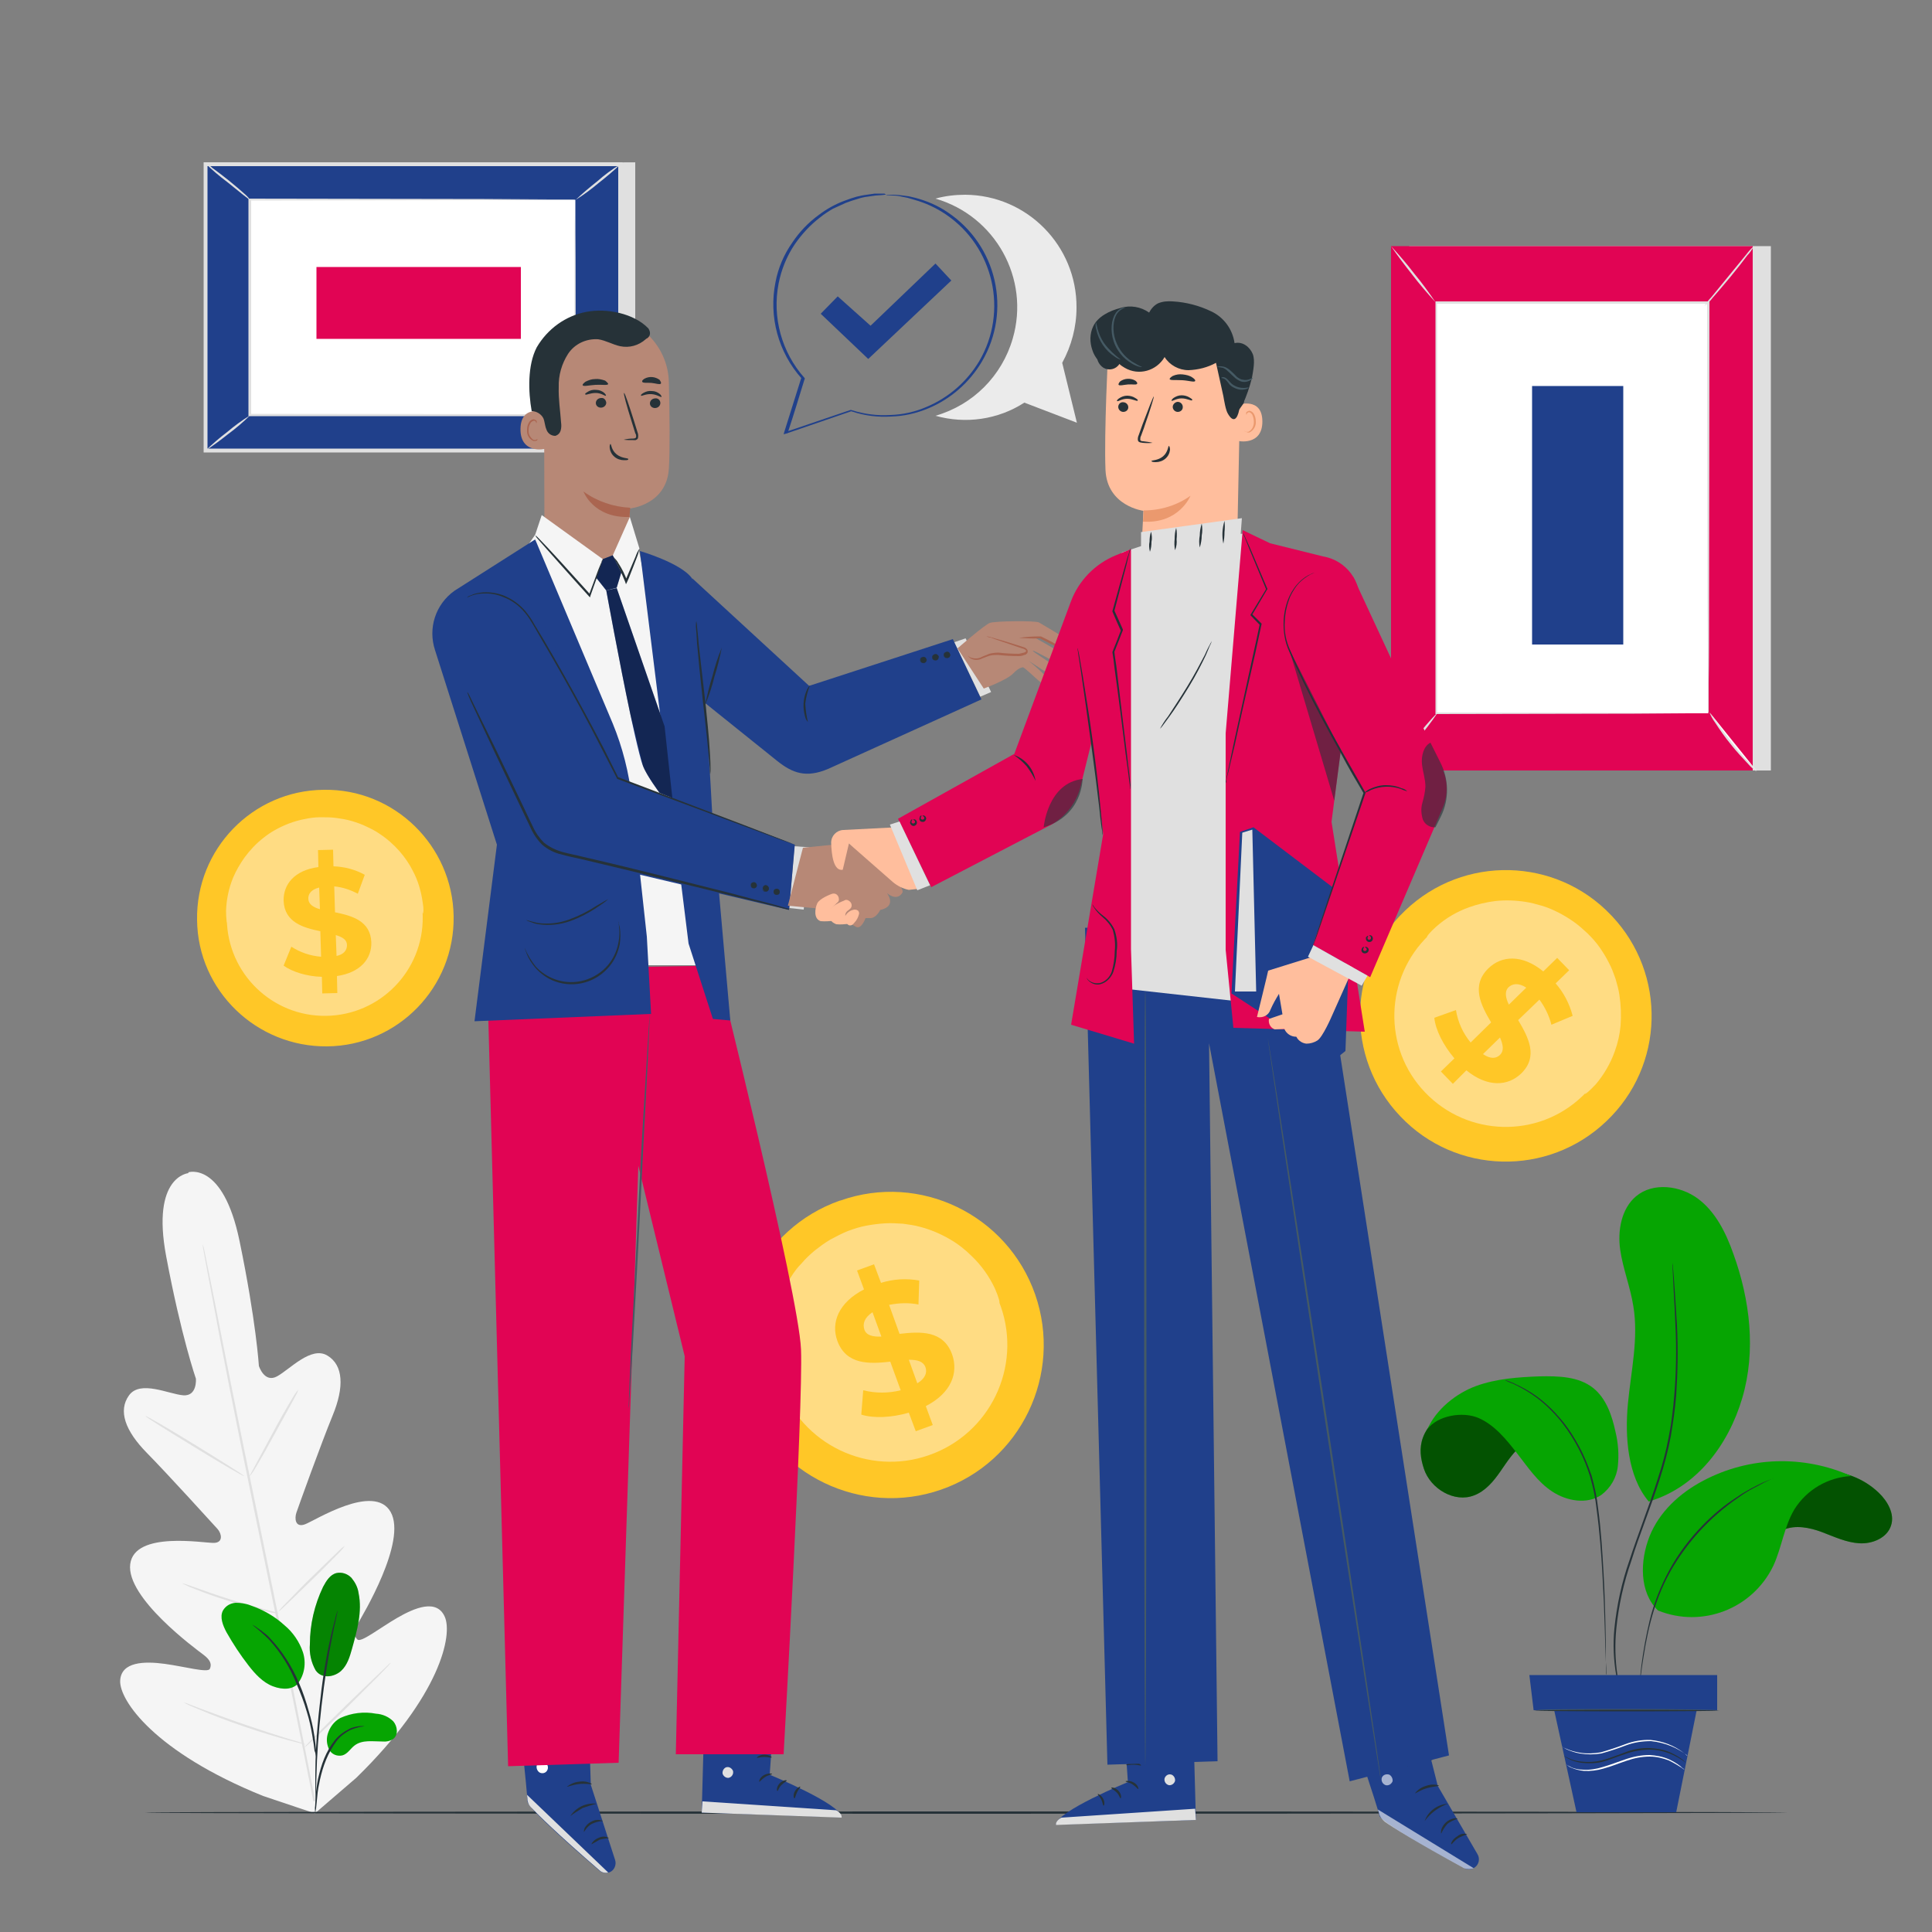 <svg xmlns="http://www.w3.org/2000/svg" xmlns:xlink="http://www.w3.org/1999/xlink" id="Layer_1" x="0px" y="0px" viewBox="0 0 500 500" style="enable-background:new 0 0 500 500;" xml:space="preserve"><rect x="0" y="0" width="500" height="500" fill="#808080" stroke="none"/> <g id="freepik--background-complete--inject-2"> <path style="fill:#F5F5F5;" d="M48.7,303.4c0,0,9-3,13.3,17.8s5,32.3,5,32.3s1.4,4.5,4.7,2.7s8.8-7.9,13-5.4s4.4,8.2,1.4,15.5 s-8.9,23.7-9.4,25.2s-0.3,3.9,2.2,3s17.9-10.8,22.2-3.2s-7.3,26.8-8.5,28.9s-1,3.2-0.1,4.1s5.8-3,10.3-5.6s10.2-5,12.3-0.3 s-1.1,20.4-22.9,41.7l-10.7,9.2l-13.4-4.5c-28.2-11.4-37.2-24.8-37-29.8s6.3-5.1,11.5-4.4s11.2,2.4,11.7,1.3s0.3-2.2-1.7-3.7 s-20-14.7-18.9-23.4s19.2-5.4,21.7-5.5s1.9-2.5,0.9-3.6s-12.7-14-18.3-19.7s-7.5-10.9-4.6-14.9s10.3-0.3,14,0s3.3-4.3,3.3-4.3 s-3.8-10.9-7.7-31.7s5.8-21.5,5.8-21.5"></path> <path style="fill:#E0E0E0;" d="M81.6,466.1c-3-15.3-7.2-36.4-12-59.7s-9.1-44.4-12.1-59.7c-1.5-7.6-2.7-13.8-3.6-18.1 c-0.4-2.1-0.8-3.8-1-4.9c-0.1-0.5-0.2-1-0.3-1.3s-0.1-0.4-0.1-0.4s0,0.2,0,0.5s0.1,0.7,0.2,1.3c0.2,1.1,0.5,2.8,0.9,4.9 c0.8,4.3,2,10.5,3.4,18.1c2.9,15.3,7.2,36.4,12,59.7s9.1,44.4,12.1,59.7"></path> <path style="fill:#E0E0E0;" d="M77.2,359.6c-0.2,0.3-0.4,0.5-0.6,0.8c-0.4,0.5-0.9,1.4-1.5,2.4c-1.2,2-2.8,4.8-4.5,8l-4.3,8 l-1.3,2.4c-0.2,0.3-0.3,0.6-0.4,0.9c0.2-0.2,0.4-0.5,0.6-0.8c0.4-0.5,0.9-1.4,1.5-2.4c1.2-2,2.8-4.9,4.5-8l4.4-8 c0.5-1,1-1.8,1.3-2.4C77,360.2,77.1,359.9,77.2,359.6z"></path> <path style="fill:#E0E0E0;" d="M63.2,382c0.1-0.1-5.6-3.7-12.6-8s-12.8-7.7-12.9-7.5s5.6,3.7,12.6,8S63.1,382.2,63.2,382z"></path> <path style="fill:#E0E0E0;" d="M72.2,417.5c-0.3-0.2-0.7-0.3-1-0.3l-2.7-0.7c-2.3-0.6-5.5-1.5-9-2.6s-6.6-2.2-8.8-3l-2.6-0.9 c-0.3-0.1-0.7-0.2-1-0.3c0.3,0.2,0.6,0.4,0.9,0.5c0.6,0.3,1.5,0.7,2.6,1.1c2.2,0.9,5.3,2,8.8,3.1s6.7,1.9,9,2.5 c1.2,0.3,2.1,0.5,2.8,0.6C71.5,417.4,71.8,417.5,72.2,417.5z"></path> <path style="fill:#E0E0E0;" d="M89.3,400c-0.3,0.2-0.5,0.4-0.8,0.6c-0.5,0.4-1.1,1-1.9,1.8c-1.6,1.5-3.8,3.7-6.2,6 s-4.5,4.6-6.1,6.2c-0.8,0.8-1.4,1.4-1.8,1.9c-0.2,0.2-0.4,0.5-0.6,0.7c0.3-0.2,0.5-0.4,0.8-0.6c0.4-0.4,1.1-1,1.9-1.8 c1.6-1.5,3.8-3.7,6.2-6s4.5-4.5,6.1-6.1c0.8-0.8,1.4-1.4,1.8-1.9C88.9,400.5,89.1,400.3,89.3,400z"></path> <path style="fill:#E0E0E0;" d="M101.2,430.3c-0.4,0.2-0.7,0.5-1,0.8l-2.4,2.3c-2.1,2-4.9,4.7-8,7.7s-5.9,5.8-7.9,7.8l-2.3,2.4 c-0.3,0.3-0.6,0.6-0.8,0.9c0.4-0.2,0.7-0.5,1-0.8l2.5-2.3c2-1.9,4.9-4.6,8-7.7s5.8-5.8,7.8-7.8l2.3-2.4 C100.7,430.9,100.9,430.6,101.2,430.3z"></path> <path style="fill:#E0E0E0;" d="M79.2,451.5c-0.4-0.2-0.8-0.3-1.2-0.5l-3.4-1c-2.9-0.9-6.9-2.2-11.3-3.7s-8.3-3-11.1-4l-3.4-1.3 c-0.4-0.2-0.8-0.3-1.3-0.4c0.4,0.2,0.8,0.4,1.2,0.6c0.8,0.4,1.9,0.8,3.3,1.4c2.8,1.2,6.7,2.7,11.1,4.2s8.4,2.7,11.3,3.5 c1.5,0.4,2.7,0.7,3.5,0.9C78.3,451.3,78.7,451.4,79.2,451.5z"></path> <rect x="364.7" y="63.7" style="fill:#E0E0E0;" width="93.6" height="135.7"></rect> <rect x="360" y="63.7" style="fill:#E10454;" width="93.6" height="135.7"></rect> <rect x="371.6" y="78.3" style="fill:#FFFFFF;" width="70.4" height="106.3"></rect> <path style="fill:#E0E0E0;" d="M442,184.7c0,0,0-0.2,0-0.5s0-0.9,0-1.5c0-1.3,0-3.3,0-5.8c0-5.1,0-12.5-0.1-21.9 c0-18.8-0.1-45.3-0.1-76.6l0.2,0.2h-70.4l0,0l0.3-0.3c0,40.1,0,77.1,0,106.3l-0.2-0.2l51.2,0.1l14.1,0.1h3.7c0.8,0,1.3,0,1.3,0 h-1.2h-3.7l-14.1,0.1l-51.3,0.1h-0.2v-0.2c0-29.2,0-66.2,0-106.3V78h0.3h70.4h0.2v0.2c0,31.3-0.1,57.9-0.1,76.7 c0,9.4,0,16.8-0.1,21.9c0,2.5,0,4.5,0,5.8c0,0.6,0,1.1,0,1.5S442,184.7,442,184.7z"></path> <path style="fill:#E0E0E0;" d="M453.9,63.7c-0.5,0.9-1,1.7-1.7,2.4c-1.1,1.5-2.6,3.4-4.4,5.6s-3.4,4-4.6,5.4 c-0.6,0.8-1.3,1.5-2.1,2.1c0.5-0.8,1.1-1.6,1.8-2.3l4.5-5.5l4.5-5.5C452.5,65.1,453.2,64.3,453.9,63.7z"></path> <path style="fill:#FFFFFF;" d="M442.4,184.3c3.5,5.6,7.6,10.7,12.3,15.3"></path> <path style="fill:#E0E0E0;" d="M454.6,199.7c-0.8-0.6-1.5-1.2-2.1-1.9c-1.6-1.7-3.2-3.4-4.6-5.2c-1.5-1.8-2.8-3.7-4.1-5.7 c-0.6-0.8-1-1.6-1.4-2.5c0.6,0.7,1.2,1.5,1.7,2.3c1,1.4,2.5,3.4,4.2,5.6s3.3,4,4.5,5.3C453.4,198.2,454.1,198.9,454.6,199.7z"></path> <path style="fill:#FFFFFF;" d="M360,199.3l12.3-15.1"></path> <path style="fill:#E0E0E0;" d="M372.3,184.1c-1.8,2.7-3.8,5.3-5.9,7.7c-2,2.6-4.1,5.1-6.3,7.4c1.8-2.7,3.8-5.3,5.9-7.7 C367.9,188.9,370,186.5,372.3,184.1z"></path> <path style="fill:#E0E0E0;" d="M360,63.7c2.1,2.3,4.1,4.6,6,7.1c2,2.4,3.8,4.9,5.5,7.4c-2.1-2.3-4.1-4.6-6-7.1 C363.6,68.7,361.7,66.2,360,63.7z"></path> <rect x="396.5" y="99.9" style="fill:#20408B;" width="23.6" height="66.9"></rect> <polygon style="fill:#E0E0E0;" points="164.4,42 164.4,116.7 57,116.7 53.2,42.5 "></polygon> <rect x="53.2" y="42.5" style="fill:#20408B;" width="107.4" height="74.1"></rect> <path style="fill:#E0E0E0;" d="M161.1,117.1H52.7V42h108.4V117.1z M53.7,116.1H160V43H53.7L53.7,116.1z"></path> <rect x="64.8" y="51.7" style="fill:#FFFFFF;" width="84.1" height="55.7"></rect> <path style="fill:#E0E0E0;" d="M148.9,51.7h-1.6h-4.6l-17.3,0.1l-60.6,0.1l0.2-0.2c0,17,0,35.9,0,55.7l0,0l-0.3-0.3l84.1,0.1 l-0.2,0.2c0-16.9,0.1-30.8,0.1-40.5c0-4.8,0-8.6,0.1-11.2c0-1.3,0-2.3,0-2.9c0-0.7,0-1,0-1s0,0.3,0,1s0,1.7,0,2.9 c0,2.6,0,6.3,0.1,11.1c0,9.7,0.1,23.7,0.1,40.7v0.2h-0.2H64.6h-0.3v-0.3l0,0c0-19.8,0-38.7,0-55.7v-0.3h0.3l60.7,0.1l17.3,0.1h4.6 h1.2L148.9,51.7z"></path> <path style="fill:#E0E0E0;" d="M53.2,42.3c0.7,0.3,1.3,0.7,1.8,1.2c1.1,0.8,2.6,1.9,4.2,3.2s3,2.5,4,3.4c0.6,0.5,1.1,1,1.5,1.6 c-0.1,0.1-2.7-2-5.9-4.6C56.8,45.6,54.9,44,53.2,42.3z"></path> <path style="fill:#E0E0E0;" d="M160.6,42.5c-1.8,1.7-3.7,3.3-5.6,4.8c-1.9,1.6-3.9,3.1-6,4.4c1.8-1.7,3.7-3.3,5.6-4.8 C156.4,45.3,158.4,43.8,160.6,42.5z"></path> <path style="fill:#FFFFFF;" d="M160.5,116.6l-12-9.7"></path> <path style="fill:#E0E0E0;" d="M148.5,106.9c2.2,1.4,4.2,3,6.2,4.7c2.1,1.6,4,3.2,5.8,5.1c-2.2-1.4-4.2-3-6.2-4.7 C152.3,110.4,150.3,108.7,148.5,106.9z"></path> <path style="fill:#E0E0E0;" d="M53.2,116.6c1.8-1.7,3.6-3.3,5.6-4.8c1.9-1.6,3.8-3,5.9-4.3c-1.7,1.7-3.6,3.3-5.6,4.8 C57.2,113.8,55.2,115.3,53.2,116.6z"></path> <rect x="81.9" y="69.1" style="fill:#E10454;" width="52.9" height="18.6"></rect> <path style="fill:#FFC727;" d="M415.7,290.2c-15.1,14.4-39,13.8-53.3-1.3c-14.4-15.1-13.8-39,1.3-53.3c15.1-14.4,39-13.8,53.3,1.3 c0,0,0.1,0.1,0.1,0.1C431.4,252.1,430.8,275.9,415.7,290.2z"></path> <path style="fill:#FFDC83;" d="M409.5,283.7c-11.5,11-29.7,10.5-40.7-1c-11-11.5-10.5-29.7,1-40.7s29.7-10.5,40.7,1c0,0,0,0,0,0.1 C421.5,254.6,421,272.8,409.5,283.7z"></path> <path style="fill:#FFDC83;" d="M410.2,283.1c-0.1-0.1,0.7-1.1,2-2.9c1.8-2.6,3.2-5.4,4.1-8.5c0.6-2.1,1-4.2,1.2-6.4 c0.2-2.5,0-4.9-0.5-7.3c-0.2-1.3-0.6-2.6-1-3.9c-0.9-2.7-2.2-5.2-3.9-7.5c-0.9-1.2-1.8-2.3-2.9-3.4c-1.1-1-2.2-2-3.4-2.9 c-1.2-0.8-2.4-1.6-3.7-2.2c-1.2-0.6-2.5-1.2-3.8-1.6c-1.3-0.4-2.6-0.8-3.9-1c-2.4-0.4-4.9-0.6-7.4-0.4c-2.2,0.2-4.3,0.6-6.4,1.2 c-3,1-5.9,2.4-8.4,4.2c-1.8,1.3-2.8,2.1-2.9,2s0.6-1.1,2.4-2.7c2.5-2.2,5.4-3.9,8.5-5c2.2-0.8,4.4-1.3,6.7-1.6 c2.6-0.3,5.3-0.2,7.9,0.2c1.4,0.2,2.8,0.6,4.2,1c1.4,0.4,2.8,1,4.2,1.7c1.4,0.7,2.7,1.5,4,2.4c1.3,0.9,2.5,2,3.7,3.1 c1.1,1.1,2.2,2.3,3.1,3.6c0.9,1.3,1.7,2.6,2.4,4c0.7,1.3,1.2,2.7,1.7,4.1c0.4,1.4,0.8,2.8,1,4.2c0.4,2.6,0.5,5.3,0.3,7.9 c-0.2,2.3-0.7,4.5-1.5,6.7c-1.1,3.1-2.8,6-4.9,8.5C411.3,282.4,410.3,283.2,410.2,283.1z"></path> <path style="fill:#FFC727;" d="M379.5,277l-3.5,3.5l-3.1-3.2l3.5-3.4c-2.9-3.4-4.9-7.4-5.2-10.5l5.6-2c0.5,3.1,1.8,6,3.8,8.4 l5.3-5.2c-2.6-4.4-5.3-9.5-0.7-14c3.4-3.3,8.7-3.7,14.2,0.8l3.6-3.5l3.1,3.2l-3.5,3.4c2.1,2.4,3.6,5.3,4.4,8.4l-5.5,2.3 c-0.6-2.4-1.7-4.6-3.1-6.5l-5.5,5.3c2.6,4.4,5.3,9.4,0.8,13.8C390.3,281.1,385,281.5,379.5,277z M390.5,260l4.5-4.4 c-2-1.3-3.6-1.1-4.7,0C389.4,256.6,389.6,258.2,390.5,260L390.5,260z M388.2,273c1.1-1.1,0.8-2.6,0-4.5l-4.4,4.3 C385.7,274.1,387.2,274,388.2,273L388.2,273z"></path> <path style="fill:#FFC727;" d="M267.9,335c7.2,20.7-3.7,43.3-24.3,50.5s-43.3-3.7-50.5-24.3s3.7-43.3,24.3-50.5c0,0,0.1,0,0.1,0 C238.1,303.4,260.7,314.4,267.9,335z"></path> <path style="fill:#FFDC83;" d="M259,338.1c5.5,15.7-2.8,33-18.6,38.5c-15.7,5.5-33-2.8-38.5-18.6c-5.5-15.7,2.8-33,18.6-38.5 c0,0,0,0,0.1,0C236.3,314,253.5,322.3,259,338.1z"></path> <path style="fill:#FFDC83;" d="M258.6,337.2c-0.2,0.1-0.7-1.1-1.9-3.2c-1.7-2.8-3.8-5.4-6.3-7.6c-1.7-1.5-3.6-2.8-5.6-3.9 c-2.3-1.2-4.7-2.2-7.2-2.8c-1.4-0.3-2.7-0.6-4.1-0.7c-3-0.3-5.9-0.1-8.9,0.5c-1.5,0.3-3,0.8-4.5,1.3c-1.4,0.6-2.9,1.2-4.2,2 c-1.3,0.7-2.6,1.6-3.7,2.5c-1.1,0.9-2.2,1.9-3.2,3c-1,1-1.8,2.1-2.6,3.3c-1.5,2.1-2.7,4.4-3.6,6.9c-0.8,2.1-1.3,4.3-1.6,6.6 c-0.4,3.3-0.3,6.6,0.4,9.9c0.4,2.3,0.8,3.6,0.7,3.7s-0.8-1.1-1.5-3.4c-1-3.3-1.4-6.8-1.1-10.3c0.4-5.2,2.1-10.2,5-14.5 c0.8-1.3,1.7-2.5,2.8-3.6c1-1.2,2.2-2.3,3.4-3.3c1.3-1,2.6-2,4-2.8c1.5-0.8,3-1.6,4.5-2.2c1.6-0.6,3.2-1.1,4.8-1.4 c1.6-0.3,3.2-0.5,4.8-0.6c1.6-0.1,3.1,0,4.7,0.1c1.5,0.2,3,0.4,4.4,0.8c2.7,0.7,5.3,1.8,7.7,3.2c2.1,1.2,4,2.7,5.7,4.4 c2.5,2.4,4.5,5.2,6,8.4C258.5,335.8,258.8,337.1,258.6,337.2z"></path> <path style="fill:#FFC727;" d="M239.6,363.9l1.8,4.9l-4.4,1.6l-1.8-4.8c-4.5,1.3-9.1,1.5-12.3,0.5l0.5-6.3c3.2,0.8,6.5,0.8,9.7,0 l-2.7-7.4c-5.3,0.6-11.4,0.9-13.7-5.4c-1.7-4.7,0.3-9.9,6.9-13.3l-1.8-4.9l4.4-1.6l1.8,4.8c3.2-1,6.6-1.2,9.9-0.6l-0.2,6.2 c-2.5-0.5-5.1-0.4-7.6,0.1l2.7,7.5c5.3-0.6,11.3-1,13.6,5.3C248.1,355.3,246.2,360.5,239.6,363.9z M228.1,345.9l-2.3-6.3 c-2.1,1.4-2.6,3-2.1,4.5S225.9,346,228.1,345.9L228.1,345.9z M239.5,353.8c-0.6-1.5-2.1-1.9-4.3-1.9l2.2,6.1 C239.5,356.7,240,355.2,239.5,353.8L239.5,353.8z"></path> <path style="fill:#FFC727;" d="M117.4,237.1c0.3,18.4-14.4,33.5-32.7,33.7s-33.5-14.4-33.7-32.7c-0.3-18.4,14.4-33.5,32.7-33.7 c0,0,0.1,0,0.1,0C102,204.1,117.1,218.8,117.4,237.1z"></path> <path style="fill:#FFDC83;" d="M109.4,237.2c0.2,14-11,25.5-25,25.7s-25.5-11-25.7-25s11-25.5,25-25.7c0,0,0,0,0,0 C97.8,212,109.3,223.2,109.4,237.2C109.4,237.2,109.4,237.2,109.4,237.2z"></path> <path style="fill:#FFDC83;" d="M109.4,236.4c-0.2,0-0.3-1.1-0.7-3c-0.6-2.7-1.6-5.3-3-7.7c-2.1-3.6-5-6.6-8.5-8.7 c-1-0.6-2-1.2-3.1-1.6c-1.1-0.5-2.3-0.9-3.4-1.2c-1.2-0.3-2.5-0.6-3.7-0.7c-1.3-0.1-2.6-0.2-3.9-0.1c-1.3,0.1-2.6,0.2-3.9,0.5 c-1.2,0.2-2.5,0.6-3.7,1c-1.2,0.4-2.3,0.9-3.3,1.5c-1,0.6-2,1.2-3,1.9c-1.7,1.3-3.3,2.8-4.7,4.5c-1.2,1.5-2.2,3.1-3,4.9 c-1.2,2.5-2,5.2-2.3,8c-0.3,2-0.3,3.1-0.4,3.1s-0.3-1.1-0.3-3.1c0.1-2.9,0.7-5.8,1.8-8.5c0.8-1.9,1.8-3.6,3-5.3 c1.4-1.9,3-3.6,4.8-5c1-0.8,2-1.5,3.1-2.1c2.3-1.3,4.9-2.3,7.5-2.8c1.4-0.3,2.8-0.5,4.2-0.5c1.4,0,2.8,0,4.2,0.2 c1.4,0.2,2.7,0.4,4,0.8c1.3,0.4,2.5,0.8,3.7,1.4c1.1,0.5,2.3,1.1,3.3,1.8c2,1.3,3.7,2.8,5.3,4.6c1.3,1.5,2.5,3.2,3.4,5 c1.4,2.6,2.2,5.4,2.6,8.3C109.7,235.3,109.6,236.4,109.4,236.4z"></path> <path style="fill:#FFC727;" d="M87.2,252.6l0.1,4.4l-3.9,0.1l-0.1-4.3c-3.9-0.1-7.7-1.3-9.9-2.9l2-4.9c2.3,1.5,5,2.4,7.7,2.6 l-0.2-6.6c-4.4-0.9-9.3-2.3-9.5-7.9c-0.1-4.2,2.8-7.9,9-8.7l-0.1-4.4l3.9-0.1l0.1,4.3c2.8,0.1,5.6,0.8,8.1,2.2l-1.8,4.9 c-1.9-1-3.9-1.7-6.1-1.9l0.2,6.7c4.4,0.9,9.2,2.2,9.4,7.8C96.2,248.1,93.3,251.7,87.2,252.6z M82.8,235.3l-0.2-5.6 c-2.1,0.5-2.9,1.7-2.8,3S81,234.8,82.8,235.3z M89.8,244.6c0-1.4-1.2-2.1-2.9-2.6l0.2,5.4C89,247,89.8,245.9,89.8,244.6L89.8,244.6 z"></path> <path style="fill:#EBEBEB;" d="M274.9,93.9c2.4-4.4,3.7-9.3,3.7-14.3c0.1-16-12.8-29.1-28.8-29.2c0,0,0,0,0,0c-2.6,0-5.2,0.3-7.7,1 c15.5,4.5,24.5,20.7,20,36.2c-2.8,9.7-10.3,17.2-20,20c7.8,2.2,16.2,1,23-3.4l13.6,5.2L274.9,93.9z"></path> </g> <g id="freepik--Floor--inject-2"> <path style="fill:#263238;" d="M462.4,469.1c0,0.1-95.1,0.3-212.4,0.3s-212.4-0.1-212.4-0.3s95.1-0.3,212.4-0.3 S462.4,468.9,462.4,469.1z"></path> </g> <g id="freepik--Characters--inject-2"> <path style="fill:#20408B;" d="M152.1,437l0.8,24.9l6.3,19.5c0.4,1.3-0.3,2.8-1.6,3.2c-0.1,0-0.1,0-0.2,0l0,0 c-0.8,0.2-1.7,0-2.3-0.5c-4-3.4-18.6-16.1-18.6-17.9c0-2.1-2.6-26.2-2.6-26.2L152.1,437z"></path> <path style="fill:#E0E0E0;" d="M157.4,484.6l-21-20.1l0.1,1c0,0.9,0.4,1.8,1.1,2.4c1.7,1.8,6.4,6.5,17.5,16.1 C155.7,484.6,156.6,484.8,157.4,484.6L157.4,484.6z"></path> <path style="fill:#FFFFFF;" d="M141.1,456.2c0.7,0.4,0.9,1.3,0.5,2c-0.4,0.7-1.3,0.9-2,0.5c-0.7-0.5-0.9-1.4-0.6-2.1 c0.5-0.7,1.4-0.8,2.1-0.3"></path> <path style="fill:#263238;" d="M151.1,474.1c0.1,0.1,0.6-1.3,2.1-2.1c0.9-0.4,1.9-0.7,2.8-0.7c0-0.1-0.3-0.2-0.9-0.3 c-0.8-0.1-1.5,0.1-2.2,0.5c-0.7,0.4-1.2,0.9-1.6,1.6C151.1,473.7,151.1,474,151.1,474.1z"></path> <path style="fill:#263238;" d="M153.1,477.3c0.7-0.4,1.4-0.8,2.1-1.2c0.8-0.2,1.6-0.3,2.4-0.4c-0.8-0.5-1.8-0.5-2.6-0.1 C153.6,476.1,153,477.2,153.1,477.3z"></path> <path style="fill:#263238;" d="M147.6,470c1-0.8,2.1-1.4,3.2-2.1c1.2-0.4,2.4-0.8,3.6-1.1C151.7,466.5,149.1,467.7,147.6,470z"></path> <path style="fill:#263238;" d="M146.7,462.4c0.1,0.1,1.4-0.5,3.2-0.7s3.2,0.2,3.3,0c-1-0.6-2.2-0.8-3.3-0.6 C148.7,461.2,147.6,461.7,146.7,462.4z"></path> <path style="fill:#263238;" d="M146.3,455.1c1.1-0.4,2.2-0.7,3.3-0.8c1.1,0.1,2.3,0.3,3.3,0.6c0-0.1-0.3-0.4-0.8-0.6 c-0.8-0.4-1.6-0.6-2.5-0.5c-0.9,0-1.7,0.2-2.5,0.6C146.5,454.8,146.3,455.1,146.3,455.1z"></path> <path style="fill:#263238;" d="M149.5,453c0.1-0.3,0.1-0.7,0-1c-0.1-0.9-0.4-1.7-0.9-2.4c-0.3-0.6-0.8-1-1.3-1.3 c-0.4-0.2-0.9,0-1.1,0.3c-0.3,0.3-0.4,0.7-0.3,1.1c0.2,1.7,1.6,3,3.3,3.1c1.7,0.1,3.3-0.9,4-2.4c0.2-0.4,0.2-0.8,0-1.2 c-0.2-0.4-0.7-0.6-1.1-0.5c-0.6,0.2-1.2,0.5-1.6,0.9c-0.6,0.6-1.2,1.2-1.6,2c-0.2,0.3-0.3,0.6-0.3,0.9c0.6-1,1.3-1.8,2.2-2.6 c0.4-0.4,0.9-0.6,1.4-0.8c0.2-0.1,0.5,0.1,0.6,0.3c0.1,0.3,0.1,0.5-0.1,0.8c-0.7,1.3-2,2.1-3.5,2.1c-1.5-0.1-2.6-1.2-2.9-2.6 c0-0.3,0-0.6,0.2-0.8c0.1-0.2,0.4-0.3,0.6-0.2c0.5,0.2,0.9,0.6,1.1,1.1C148.9,450.8,149.3,451.9,149.5,453z"></path> <path style="fill:#20408B;" d="M200.5,440.7l-1.3,18.6c0,0,18.5,7.6,18.6,11l-36.2-1.2l0.8-29.1L200.5,440.7z"></path> <path style="fill:#E0E0E0;" d="M188.1,457.3c-0.7,0.2-1.2,0.9-1.1,1.7c0.2,0.7,0.9,1.2,1.6,1.1c0.8-0.2,1.3-1,1.1-1.8 c-0.3-0.7-1.1-1.2-1.8-0.9"></path> <path style="fill:#E0E0E0;" d="M181.6,469.1l0.2-2.9l34.6,2.3c0,0,1.6,0.8,1.4,1.9L181.6,469.1z"></path> <path style="fill:#263238;" d="M199.8,459.1c0,0.2-0.9,0.2-1.8,0.8s-1.4,1.3-1.5,1.2s0.1-1.1,1.2-1.7S199.9,459,199.8,459.1z"></path> <path style="fill:#263238;" d="M203.6,460.8c0,0.2-0.7,0.5-1.4,1.2s-0.8,1.5-1,1.5s-0.3-1,0.5-1.9S203.6,460.6,203.6,460.8z"></path> <path style="fill:#263238;" d="M205.6,465.4c-0.2,0-0.4-0.9,0.1-1.8s1.3-1.3,1.4-1.2s-0.4,0.6-0.8,1.4S205.8,465.4,205.6,465.4z"></path> <path style="fill:#263238;" d="M199.7,454.8c-0.1,0.2-0.9-0.1-1.9-0.1s-1.8,0.3-1.9,0.2s0.7-0.8,1.9-0.8S199.8,454.7,199.7,454.8z"></path> <path style="fill:#263238;" d="M199.9,451.1c-0.6,0.2-1.3,0.1-1.9-0.1c-0.7-0.1-1.3-0.3-1.9-0.6c-0.3-0.2-0.7-0.4-1-0.6 c-0.2-0.1-0.4-0.3-0.5-0.4c-0.2-0.3-0.3-0.7-0.1-0.9c0.2-0.2,0.5-0.4,0.8-0.4c0.2,0,0.5,0,0.7,0.1c0.4,0.1,0.8,0.3,1.1,0.4 c0.6,0.3,1.2,0.7,1.6,1.1c0.8,0.8,1.1,1.5,1,1.5s-0.5-0.5-1.3-1.2c-0.5-0.4-1-0.7-1.6-1c-0.3-0.1-0.7-0.3-1-0.4 c-0.4-0.1-0.7-0.1-0.8,0s-0.1,0.1,0,0.2c0.1,0.1,0.2,0.2,0.4,0.3c0.3,0.2,0.6,0.4,0.9,0.6c0.6,0.3,1.1,0.5,1.7,0.7 C198.7,450.7,199.3,450.8,199.9,451.1z"></path> <path style="fill:#263238;" d="M199.6,451.3c-0.3-0.5-0.5-1.2-0.4-1.8c0-1.1,0.3-2.1,0.8-3.1c0.2-0.5,0.7-0.8,1.2-0.9 c0.3,0,0.6,0.2,0.7,0.5c0.1,0.2,0.1,0.4,0.2,0.7c0.1,0.4,0.1,0.8,0,1.2c-0.1,0.7-0.4,1.3-0.8,1.8c-0.7,0.9-1.5,1.1-1.5,1 s0.6-0.4,1.1-1.3c0.3-0.5,0.5-1.1,0.6-1.7c0-0.3,0-0.7,0-1c-0.1-0.4-0.2-0.7-0.3-0.7s-0.5,0.3-0.6,0.6c-0.2,0.3-0.4,0.7-0.5,1 c-0.2,0.6-0.4,1.2-0.4,1.8C199.5,450.6,199.7,451.3,199.6,451.3z"></path> <polygon style="fill:#E10454;" points="126.2,257 131.5,457.1 160.1,456.2 166.9,250.2 "></polygon> <path style="fill:#E10454;" d="M185.5,249.9c0,0,21.2,84.8,21.8,99.3S202.8,454,202.8,454h-27.9l2.3-103L156,263.9l5.1-13.6 L185.5,249.9z"></path> <path style="fill:#455A64;" d="M168.2,260.3c0,0.1,0,0.2,0,0.3v0.8c0,0.7-0.1,1.8-0.1,3c-0.1,2.7-0.3,6.5-0.5,11.2 c-0.5,9.5-1.2,22.5-1.9,37s-1.5,27.5-2,36.9c-0.3,4.7-0.5,8.5-0.7,11.2c-0.1,1.3-0.2,2.3-0.2,3c0,0.3-0.1,0.6-0.1,0.8 c0,0.1,0,0.2,0,0.3c0-0.1,0-0.2,0-0.3c0-0.2,0-0.5,0-0.8c0-0.7,0.1-1.8,0.1-3c0.1-2.7,0.3-6.5,0.5-11.2c0.5-9.5,1.2-22.5,1.9-37 s1.5-27.5,2.1-36.9c0.3-4.7,0.5-8.5,0.7-11.2c0.1-1.3,0.2-2.3,0.2-3c0-0.3,0.1-0.6,0.1-0.8C168.3,260.4,168.2,260.4,168.2,260.3z"></path> <path style="fill:#F5F5F5;" d="M165.1,141.1c0,0,10.4,51.4,10.5,65.9s5.2,42.8,5.2,42.8H136l-1-78.4l-3.2-23.4l6.7-9.6L165.1,141.1 z"></path> <path style="fill:#20408B;" d="M165.6,142.6c0,0,10.7,3.1,13.5,7.1c2.2,3.1,5.3,62.3,5.3,62.3l4.6,52.1l-4.5-0.4l-6.3-19.5 L165.6,142.6z"></path> <path style="fill:#20408B;" d="M179.2,149.7l30.2,27.8l37.2-12.1l7.4,15.6l-39.7,18c-5.7,2.4-9.2,1.1-13.2-2.1l-20.8-16.7 L179.2,149.7z"></path> <path style="fill:#263238;" d="M239.7,170.4c0.2,0.4,0.1,0.9-0.3,1.1c-0.4,0.2-0.9,0.1-1.1-0.3c0,0,0,0,0,0 c-0.2-0.4-0.1-0.9,0.3-1.1c0,0,0,0,0,0C239,169.9,239.5,170,239.7,170.4z"></path> <path style="fill:#263238;" d="M239,171.6c-0.1,0-0.2,0-0.3,0c-0.2-0.1-0.4-0.2-0.5-0.4c-0.1-0.2-0.1-0.4-0.1-0.6 c0.1-0.4,0.6-0.7,1.1-0.6c0.2,0.1,0.4,0.2,0.5,0.4c0.1,0.2,0.1,0.4,0.1,0.6c-0.1,0.2-0.2,0.4-0.4,0.5 C239.3,171.6,239.1,171.7,239,171.6z M239,170c-0.1,0-0.3,0-0.4,0.1c-0.2,0.1-0.3,0.3-0.4,0.5c-0.1,0.2,0,0.4,0.1,0.6 c0.2,0.4,0.7,0.5,1.1,0.3c0.2-0.1,0.3-0.3,0.4-0.5c0.1-0.2,0-0.4-0.1-0.6C239.6,170.2,239.3,170,239,170L239,170z"></path> <path style="fill:#263238;" d="M242.8,169.7c0.2,0.4,0.1,0.9-0.3,1.1c-0.4,0.2-0.9,0.1-1.1-0.3c0,0,0,0,0,0 c-0.2-0.4-0.1-0.9,0.3-1.1c0,0,0,0,0,0C242.1,169.1,242.6,169.3,242.8,169.7C242.8,169.7,242.8,169.7,242.8,169.7z"></path> <path style="fill:#263238;" d="M242.1,170.9c-0.1,0-0.2,0-0.3,0c-0.2-0.1-0.4-0.2-0.5-0.4c-0.2-0.4-0.1-0.9,0.4-1.1 c0.4-0.2,0.9-0.1,1.1,0.4c0.1,0.2,0.1,0.4,0.1,0.6c-0.1,0.2-0.2,0.4-0.4,0.5C242.4,170.9,242.3,170.9,242.1,170.9z M242.1,169.3 c-0.1,0-0.3,0-0.4,0.1c-0.4,0.2-0.5,0.7-0.3,1.1c0.1,0.2,0.3,0.3,0.5,0.4c0.4,0.2,0.9,0,1-0.5c0.2-0.4,0-0.9-0.5-1c0,0-0.1,0-0.1,0 C242.3,169.3,242.2,169.3,242.1,169.3L242.1,169.3z"></path> <path style="fill:#263238;" d="M245.8,169.1c0.2,0.4,0.1,0.9-0.3,1.1c0,0,0,0,0,0c-0.4,0.2-0.9,0.1-1.1-0.3 c-0.2-0.4-0.1-0.9,0.3-1.1c0,0,0,0,0,0C245.1,168.5,245.6,168.7,245.8,169.1C245.8,169.1,245.8,169.1,245.8,169.1z"></path> <path style="fill:#263238;" d="M245.1,170.3c-0.1,0-0.2,0-0.3,0c-0.4-0.1-0.7-0.6-0.6-1c0.1-0.2,0.2-0.4,0.4-0.5 c0.4-0.2,0.9-0.1,1.1,0.3c0,0,0,0,0,0l0,0c0.2,0.4,0.1,0.9-0.4,1.1C245.4,170.3,245.2,170.3,245.1,170.3z M245.1,168.7 c-0.1,0-0.3,0-0.4,0.1c-0.4,0.2-0.5,0.7-0.3,1.1c0.1,0.2,0.3,0.3,0.5,0.4c0.2,0.1,0.4,0,0.6-0.1c0.4-0.2,0.5-0.7,0.3-1.1l0,0 C245.6,168.8,245.4,168.7,245.1,168.7L245.1,168.7z"></path> <polygon style="fill:#E0E0E0;" points="247,166.2 249.9,165.2 256.5,179.1 253.7,180.3 "></polygon> <path style="fill:#263238;" d="M180.2,160.7c0.1,0.5,0.2,1,0.2,1.6c0.1,1.1,0.3,2.5,0.4,4.2c0.4,3.7,1,8.6,1.6,14s1.1,10.4,1.3,14 c0.1,1.8,0.2,3.3,0.2,4.3c0,0.5,0,1-0.1,1.6c-0.1-0.5-0.1-1-0.1-1.6c-0.1-1-0.2-2.5-0.4-4.3c-0.3-3.6-0.9-8.5-1.5-14 s-1.1-10.4-1.4-14c-0.1-1.8-0.2-3.3-0.3-4.3C180.1,161.7,180.1,161.2,180.2,160.7z"></path> <path style="fill:#263238;" d="M186.8,167.6c-0.5,2.5-1.1,5-1.9,7.5c-0.6,2.5-1.4,4.9-2.4,7.3c0.5-2.5,1.1-5,1.9-7.5 C185,172.5,185.8,170,186.8,167.6z"></path> <path style="fill:#263238;" d="M209.1,186.9c-0.3-0.4-0.6-0.8-0.7-1.3c-0.7-2.3-0.6-4.8,0.4-7c0.2-0.5,0.5-0.9,0.8-1.2 c-0.6,1.5-1,3.1-1.2,4.7C208.5,183.7,208.7,185.3,209.1,186.9z"></path> <polygon style="fill:#E0E0E0;" points="205.6,219 209.5,219.3 208,235.4 204.3,235 "></polygon> <path style="fill:#20408B;" d="M138.5,139.6l-20.9,13.3c-4.9,3.5-6.9,9.7-5,15.4l16,50.3l-5.8,45.7l45.7-1.9l-1.1-20l-3.9-35.8 c-0.7-6.6-2.4-13.2-4.9-19.3L138.5,139.6z"></path> <path style="fill:#20408B;" d="M116.7,171.1l20.9,43.7c1.7,3.5,4.9,6.1,8.7,7l57.9,13.7l1.5-16.9L161.5,202l-22.2-42.7 c-3.2-6.2-10.9-8.6-17.1-5.4c-0.2,0.1-0.5,0.2-0.7,0.4l0,0C115.7,157.8,113.6,165.1,116.7,171.1z"></path> <path style="fill:#263238;" d="M205.7,218.6c-0.1,0-0.2,0-0.2-0.1l-0.7-0.2l-2.6-0.9l-9.7-3.6l-32.7-12.2h-0.1v-0.1l-3.9-7.6 c-3.6-7.1-7.2-13.7-10.6-19.7c-1.7-3-3.3-5.8-4.9-8.5l-2.2-3.8c-0.4-0.6-0.7-1.2-1.1-1.8c-0.4-0.6-0.8-1.1-1.2-1.6 c-1.5-1.8-3.4-3.2-5.6-4c-1.6-0.7-3.4-1-5.1-0.9c-1.5,0-3,0.4-4.3,1.1c0.1-0.1,0.2-0.1,0.2-0.2c0.2-0.2,0.5-0.3,0.8-0.4 c1-0.5,2.1-0.7,3.3-0.8c1.8-0.1,3.6,0.2,5.2,0.8c2.2,0.9,4.2,2.3,5.7,4.1c0.4,0.5,0.8,1,1.2,1.6c0.4,0.6,0.8,1.2,1.1,1.8l2.3,3.8 c1.6,2.7,3.2,5.5,4.9,8.5c3.4,6,7,12.6,10.7,19.7c1.3,2.6,2.6,5.2,3.8,7.6l-0.1-0.1l32.6,12.4l9.6,3.7l2.6,1l0.7,0.3L205.7,218.6z"></path> <path style="fill:#263238;" d="M195.9,229.1c0,0.5-0.4,0.8-0.8,0.8c-0.5,0-0.8-0.4-0.8-0.8c0-0.5,0.4-0.8,0.8-0.8 C195.5,228.3,195.8,228.6,195.9,229.1z"></path> <path style="fill:#263238;" d="M195,229.9c-0.5,0-0.8-0.4-0.8-0.8c0-0.5,0.4-0.8,0.8-0.8c0.5,0,0.8,0.4,0.8,0.8l0,0 C195.8,229.6,195.5,229.9,195,229.9z M195,228.3c-0.4,0-0.8,0.4-0.8,0.8s0.4,0.8,0.8,0.8s0.8-0.4,0.8-0.8v0 C195.8,228.7,195.4,228.3,195,228.3z"></path> <path style="fill:#263238;" d="M199,229.9c0,0.5-0.4,0.8-0.8,0.8s-0.8-0.4-0.8-0.8c0-0.5,0.4-0.8,0.8-0.8 C198.6,229.1,199,229.5,199,229.9L199,229.9z"></path> <path style="fill:#263238;" d="M198.1,230.8c-0.5,0-0.8-0.4-0.8-0.8c0-0.5,0.4-0.8,0.8-0.8c0.5,0,0.8,0.4,0.8,0.8l0,0 C199,230.4,198.6,230.8,198.1,230.8z M198.1,229.1c-0.4,0-0.8,0.4-0.8,0.8s0.4,0.8,0.8,0.8s0.8-0.4,0.8-0.8v0 C198.9,229.5,198.6,229.1,198.1,229.1L198.1,229.1z"></path> <circle style="fill:#263238;" cx="201" cy="230.8" r="0.8"></circle> <path style="fill:#263238;" d="M201,231.6c-0.5,0-0.8-0.4-0.8-0.8c0-0.5,0.4-0.8,0.8-0.8c0.5,0,0.8,0.4,0.8,0.8l0,0 C201.8,231.3,201.5,231.6,201,231.6z M201,230c-0.4,0-0.8,0.4-0.8,0.8s0.4,0.8,0.8,0.8s0.8-0.4,0.8-0.8v0 C201.8,230.4,201.4,230,201,230z"></path> <path style="fill:#263238;" d="M204.2,235.4c-0.1,0-0.2,0-0.3,0l-0.8-0.2l-3.1-0.8l-11.5-2.8c-9.7-2.4-23-5.7-37.8-9.2 c-1.9-0.4-3.7-0.8-5.5-1.3c-1.8-0.4-3.5-1.3-4.9-2.5c-1.3-1.3-2.3-2.8-3-4.4l-2.2-4.6l-7.5-15.8l-5-10.7c-0.6-1.2-1-2.2-1.3-2.9 l-0.3-0.8c0-0.1-0.1-0.2-0.1-0.3c0,0,0.1,0.1,0.2,0.2s0.2,0.4,0.4,0.7l1.4,2.9c1.2,2.5,3,6.1,5.2,10.6c2.2,4.5,4.7,9.8,7.6,15.8 c0.7,1.5,1.4,3,2.2,4.6c0.7,1.6,1.7,3,2.9,4.2c1.4,1.1,3,1.9,4.8,2.4c1.8,0.5,3.6,0.8,5.5,1.3c14.8,3.4,28.1,6.9,37.8,9.3 c4.8,1.3,8.7,2.3,11.4,3l3.1,0.9l0.8,0.2L204.2,235.4z"></path> <path style="fill:#263238;" d="M157.4,232.7c0,0-0.2,0.2-0.7,0.6s-1.1,0.8-2,1.4c-2.2,1.5-4.7,2.8-7.2,3.7 c-2.6,0.9-5.3,1.2-8.1,0.8c-0.8-0.1-1.6-0.4-2.4-0.7c-0.3-0.1-0.6-0.2-0.8-0.4c1.1,0.3,2.1,0.6,3.2,0.8c2.7,0.3,5.3,0,7.8-0.9 c2.5-0.9,4.9-2.1,7.2-3.6C155.5,233.8,156.4,233.2,157.4,232.7z"></path> <path style="fill:#263238;" d="M160,238.5c0.1,0.1,0.1,0.2,0.1,0.4c0.1,0.4,0.2,0.7,0.3,1.1c0.2,1.4,0.2,2.8,0,4.3 c-0.4,2.1-1.3,4.1-2.6,5.7c-3.4,4.2-9,5.8-14.1,4c-2-0.7-3.8-2-5.2-3.6c-0.9-1.1-1.7-2.3-2.2-3.6c-0.1-0.4-0.3-0.7-0.4-1.1 c-0.1-0.3-0.1-0.4-0.1-0.4c0.7,1.8,1.7,3.4,2.9,4.9c1.4,1.5,3.1,2.6,5.1,3.3c4.9,1.7,10.3,0.1,13.6-3.8c1.3-1.6,2.2-3.5,2.6-5.5 C160.4,242.3,160.4,240.4,160,238.5z"></path> <path style="fill:#B78876;" d="M140.8,99.8l0.1,37.3c0,6.1,5,11.1,11.1,11c0.2,0,0.4,0,0.5,0l0,0c5.9-0.3,10.5-5.2,10.5-11.1 c0-2.8,0-5.1,0-5.4c0,0,9.5-0.9,10.1-10.3c0.3-4.5,0.2-13.9,0-22.4c-0.2-9.1-7.4-16.6-16.5-17.1h-0.9C146,81.7,140.5,90,140.8,99.8 z"></path> <path style="fill:#AA6550;" d="M163.1,131.4c-4.3-0.2-8.5-1.6-12.1-4.2c0,0,2.5,6.9,11.9,6.6L163.1,131.4z"></path> <path style="fill:#263238;" d="M170.9,104.3c0,0.7-0.6,1.3-1.4,1.3c-0.7,0-1.3-0.5-1.3-1.2c0,0,0,0,0,0c0-0.7,0.6-1.3,1.4-1.3 C170.3,103,170.9,103.6,170.9,104.3C170.9,104.3,170.9,104.3,170.9,104.3z"></path> <path style="fill:#263238;" d="M171.2,102.7c-0.2,0.2-1.1-0.6-2.6-0.7s-2.6,0.6-2.7,0.4s0.1-0.4,0.6-0.7c0.7-0.4,1.4-0.6,2.2-0.5 c0.8,0,1.5,0.3,2.1,0.8C171.1,102.3,171.3,102.7,171.2,102.7z"></path> <path style="fill:#263238;" d="M156.9,104.2c0,0.7-0.6,1.3-1.4,1.3c-0.7,0-1.3-0.5-1.3-1.2c0,0,0,0,0,0c0-0.7,0.6-1.3,1.4-1.3 C156.3,102.9,156.8,103.5,156.9,104.2C156.9,104.2,156.9,104.2,156.9,104.2z"></path> <path style="fill:#263238;" d="M156.8,102.4c-0.2,0.2-1.1-0.7-2.6-0.7s-2.5,0.6-2.7,0.4s0.1-0.4,0.6-0.7c0.6-0.4,1.4-0.6,2.2-0.5 c0.8,0,1.5,0.3,2.1,0.8C156.7,102,156.9,102.3,156.8,102.4z"></path> <path style="fill:#263238;" d="M161.4,113.8c0.8-0.2,1.6-0.3,2.4-0.3c0.4,0,0.7-0.1,0.8-0.3c0.1-0.4,0-0.8-0.2-1.1 c-0.3-0.9-0.6-1.9-0.9-2.9c-1.3-4.1-2.2-7.4-2-7.5s1.3,3.2,2.6,7.3c0.3,1,0.6,2,0.9,2.9c0.2,0.5,0.2,1,0.1,1.5 c-0.1,0.3-0.4,0.4-0.6,0.5c-0.2,0-0.4,0-0.6,0C163,113.9,162.2,113.9,161.4,113.8z"></path> <path style="fill:#263238;" d="M157.4,99.4c-0.2,0.4-1.6,0.1-3.3,0.2s-3.1,0.5-3.3,0.1c-0.1-0.2,0.2-0.5,0.7-0.9 c0.8-0.4,1.6-0.7,2.5-0.7c0.9-0.1,1.7,0.1,2.6,0.4C157.1,98.9,157.4,99.2,157.4,99.4z"></path> <path style="fill:#263238;" d="M171,99.3c-0.3,0.3-1.3-0.1-2.4-0.2s-2.2,0.1-2.4-0.3c-0.1-0.2,0.1-0.5,0.6-0.8 c1.3-0.7,2.8-0.5,3.9,0.3C171,98.8,171.2,99.1,171,99.3z"></path> <path style="fill:#B78876;" d="M141.2,106.8c-0.2-0.1-6.4-2.3-6.5,4.2s6.3,5.3,6.4,5.1S141.2,106.8,141.2,106.8z"></path> <path style="fill:#AA6550;" d="M139.1,113.6c0,0-0.1,0.1-0.3,0.2c-0.3,0.1-0.6,0.1-0.8,0c-0.8-0.6-1.3-1.5-1.2-2.5 c0-0.6,0.1-1.1,0.4-1.6c0.1-0.4,0.5-0.7,0.9-0.8c0.3-0.1,0.5,0.1,0.6,0.3c0.1,0.2,0,0.3,0.1,0.3s0.1-0.1,0.1-0.4 c0-0.2-0.1-0.3-0.3-0.4c-0.2-0.1-0.4-0.2-0.6-0.2c-0.5,0.1-1,0.5-1.2,1c-0.3,0.5-0.4,1.2-0.4,1.8c-0.1,1.2,0.5,2.3,1.6,2.8 c0.3,0.1,0.7,0,1-0.1C139.1,113.7,139.1,113.6,139.1,113.6z"></path> <path style="fill:#263238;" d="M137.6,106.4c1.2,0,2.4,0.7,3,1.8c0.4,0.9,0.4,2,0.8,2.9c0.3,1,1.2,1.7,2.3,1.7 c0.7-0.2,1.2-0.7,1.4-1.4c0.2-0.7,0.2-1.4,0.1-2.1c-0.2-3-0.7-6-0.6-9.1c-0.1-3.1,0.8-6.1,2.4-8.6c1.7-2.6,4.7-4,7.8-3.8 c2,0.3,3.8,1.4,5.7,1.8c2.4,0.5,4.8-0.2,6.6-1.8c0.1-0.1,0.2-0.2,0.3-0.2c0.7-0.4,1-1.2,0.7-2c-0.1-0.2-0.2-0.5-0.3-0.6 c-3.7-3.9-10.8-5.3-16-4.3c-5.4,1-10.1,4.4-12.9,9.2C136.5,94.5,136.7,101.4,137.6,106.4"></path> <path style="fill:#263238;" d="M158,114.9c0.2,0,0.2,1.6,1.6,2.7s3,0.9,3,1.2s-0.4,0.3-1.1,0.3c-0.9,0-1.8-0.3-2.5-0.9 c-0.7-0.6-1.1-1.4-1.2-2.2C157.7,115.3,157.9,114.9,158,114.9z"></path> <path style="fill:#B78876;" d="M247.8,167.8c0,0,7.1-6.2,8.4-6.6c1.3-0.5,12-0.6,12.7-0.1s11.5,6.4,9.7,7.3s-9.2-3.4-9.2-3.4 l-1.3,0.2c0,0,6.5,3.5,7.6,4.8s0,2.7-1.2,2.1s-6.8-3.8-7.2-3.7s5.9,3.9,6.5,4.6c0.8,0.9,0.3,2.7-1,2.2c-0.7-0.3-6.6-4.2-6.6-4.2 c1.7,1.4,3.3,2.8,4.8,4.4c0.5,1-0.5,1.9-1.5,1.3c-0.7-0.4-3.7-3.4-4.7-4c0,0-1-0.1-2.6,1.6s-7.6,3.9-7.6,3.9L247.8,167.8z"></path> <path style="fill:#AA6550;" d="M278.5,168.4c-0.8,0.1-1.5,0.1-2.3-0.1c-0.8-0.2-1.6-0.4-2.4-0.7c-0.8-0.4-1.7-0.9-2.7-1.4l-2-1h0.1 c-1.8,0.1-3.6,0-5.5-0.1c1.8-0.3,3.6-0.4,5.5-0.4h0.1h0.1l2,1l2.6,1.4c0.7,0.3,1.5,0.6,2.3,0.8 C277.6,168.2,278.5,168.3,278.5,168.4z"></path> <path style="fill:#B78876;" d="M250.4,169.6c0.6,0.8,1.7,1.2,2.6,0.9c1-0.2,1.9-0.7,2.8-1c2.9-0.8,6.1,0.7,8.9-0.3 c0.4-0.1,0.8-0.4,0.8-0.8s-0.5-0.6-0.9-0.7l-9.5-3"></path> <path style="fill:#AA6550;" d="M255.3,164.7c0.4,0,0.7,0.1,1.1,0.2c0.7,0.2,1.6,0.5,2.8,0.8l4.2,1.3l1.2,0.4 c0.4,0.1,0.9,0.2,1.3,0.8c0.1,0.3,0.1,0.7-0.1,0.9c-0.2,0.2-0.4,0.4-0.7,0.4c-0.5,0.2-0.9,0.3-1.4,0.3c-1.8,0-3.6-0.1-5.4-0.3 c-0.7,0-1.5,0-2.2,0.2c-0.7,0.2-1.3,0.5-1.9,0.7c-0.9,0.5-2.1,0.5-3,0c-0.6-0.4-0.7-0.8-0.7-0.8c0.2,0.3,0.5,0.5,0.8,0.6 c0.9,0.3,1.9,0.3,2.8-0.2c0.6-0.3,1.3-0.5,1.9-0.8c0.8-0.2,1.6-0.3,2.4-0.3c1.8,0.2,3.5,0.3,5.3,0.3c0.4-0.1,0.9-0.2,1.3-0.3 c0.4-0.1,0.7-0.4,0.5-0.6s-0.5-0.4-1-0.5l-1.2-0.4l-4.1-1.4c-1.2-0.4-2.1-0.7-2.8-1C256,165,255.6,164.8,255.3,164.7z"></path> <path style="fill:#B78876;" d="M207.8,219.4l11.7-1.2c0,0,15.5,10.6,14,12.9s-4,0-4,0s2.8,3.4-1.7,4.4c0,0-1.1,2.3-2.8,2.1H224 c0,0-1,2.9-2.4,2.3s-5.7-4.4-5.7-4.4l-12-1.1L207.8,219.4z"></path> <path style="fill:#FFBE9D;" d="M215.1,231.4c0,0-3,1.1-3.6,2.4s-1,4,0.9,4.6c1.1,0.1,2.3,0,3.4-0.1l-0.7-3.1 c0.6-0.6,1.2-1.3,1.8-1.8C217.5,232.7,216.8,230.7,215.1,231.4z"></path> <path style="fill:#FFBE9D;" d="M218.4,233.1c0,0-3,1.1-3.6,2.4c-0.7,1.3-0.1,2.9,1.2,3.5c0.2,0.1,0.4,0.2,0.5,0.2 c1,0.1,2.1,0,3.1-0.1l-0.3-0.6c-0.6-1.2-0.9-2.1,0.2-2.9c0.1,0,0.7-0.6,0.7-0.6c0.4-0.6,0.2-1.4-0.4-1.8 C219.3,232.8,218.8,232.8,218.4,233.1z"></path> <path style="fill:#FFBE9D;" d="M219.1,238.9c-0.5-0.6-0.6-1.4-0.2-2.1c0.4-0.6,1-1.1,1.8-1.3c0.5-0.2,1-0.1,1.4,0.2 c0.2,0.3,0.3,0.6,0.2,0.9c-0.2,0.8-0.6,1.6-1.2,2.2c-0.3,0.4-0.6,0.7-1.1,0.7s-0.8-0.4-1-0.8"></path> <polygon style="fill:#20408B;" points="156,144.7 158.6,143.7 160.9,147.8 159.6,152.1 156.9,152.8 154.2,149.4 "></polygon> <path style="fill:#20408B;" d="M156.9,152.8c0,0,3.4,18.7,6.2,31.9c0,0,2.3,11,3.3,13.5c1.1,2.8,4.3,7,4.3,7l3.3,1.3l-2-18.5 l-12.4-35.8L156.9,152.8z"></path> <g style="opacity:0.4;"> <polygon points="156,144.7 158.6,143.7 160.9,147.8 159.6,152.1 156.9,152.8 154.2,149.4 "></polygon> </g> <g style="opacity:0.4;"> <path d="M156.9,152.8c0,0,3.4,18.7,6.2,31.9c0,0,2.7,10.9,3.3,13.5c0.4,1.6,4.3,7,4.3,7l3.3,1.3l-2-18.5l-12.4-35.8L156.9,152.8z"></path> </g> <polygon style="fill:#F5F5F5;" points="140.2,133.3 156,144.7 152.6,154.1 138.2,139.3 "></polygon> <polygon style="fill:#F5F5F5;" points="158.6,143.7 163,133.8 165.5,142 162,150.5 "></polygon> <path style="fill:#263238;" d="M156,144.7c0,0.2-0.1,0.5-0.2,0.7l-0.6,2c-0.6,1.7-1.4,4-2.4,6.8l-0.1,0.4l-0.3-0.3l-3.7-4.1 c-2.9-3.2-5.4-6.1-7.3-8.2l-2.2-2.5c-0.3-0.3-0.5-0.6-0.7-1c0.3,0.2,0.6,0.5,0.9,0.8l2.3,2.4c1.9,2,4.5,4.9,7.4,8.1 c1.3,1.4,2.5,2.8,3.7,4.1l-0.4,0.1c1-2.7,1.9-5.1,2.5-6.7l0.8-1.9C155.7,145.1,155.9,144.9,156,144.7z"></path> <path style="fill:#263238;" d="M165.5,142c-0.2,0.8-0.4,1.6-0.7,2.3c-0.5,1.4-1.3,3.3-2.1,5.4l-0.4,0.9l-0.3,0.6l-0.2-0.6 c-0.9-2.2-1.9-4.4-3.1-6.5c0.5,0.5,1,1,1.3,1.6c1,1.5,1.7,3,2.3,4.6h-0.5c0.1-0.3,0.3-0.6,0.4-0.9c0.9-2.1,1.7-4,2.3-5.4 C164.7,143.4,165,142.7,165.5,142z"></path> <path style="fill:#20408B;" d="M366,438.1l6.1,24.1l10.3,17.7c0.7,1.2,0.3,2.8-0.9,3.5c0,0-0.1,0.1-0.2,0.1l0,0 c-0.7,0.4-1.6,0.4-2.3,0c-4.6-2.5-21.6-11.8-22-13.6c-0.4-2.1-8.1-25-8.1-25L366,438.1z"></path> <g style="opacity:0.6;"> <path style="fill:#FFFFFF;" d="M381.4,483.5l-24.8-15.2l0.3,1c0.2,0.9,0.8,1.6,1.5,2.2c2,1.4,7.7,5,20.5,12 C379.7,483.8,380.6,483.8,381.4,483.5L381.4,483.5z"></path> </g> <g style="opacity:0.6;"> <path style="fill:#FFFFFF;" d="M359.4,459.2c0.7,0.3,1.1,1.1,1,1.8c-0.3,0.7-1,1.2-1.8,1c-0.8-0.3-1.2-1.1-1-1.9 c0.3-0.8,1.2-1.1,2-0.8"></path> </g> <path style="fill:#263238;" d="M373,474.5c0.4-0.9,0.9-1.7,1.6-2.5c0.8-0.6,1.7-1,2.6-1.3c0-0.1-0.4-0.2-0.9-0.1 c-1.6,0.3-2.8,1.4-3.3,2.9C372.9,474.2,372.9,474.5,373,474.5z"></path> <path style="fill:#263238;" d="M375.6,477.3c0.1,0.1,0.7-0.9,1.8-1.6c0.7-0.4,1.5-0.7,2.3-1c-0.9-0.3-1.8-0.1-2.5,0.5 C375.8,476,375.4,477.2,375.6,477.3z"></path> <path style="fill:#263238;" d="M368.7,471.3c1.5-2.1,3.6-3.6,6-4.5C372,467,369.6,468.7,368.7,471.3z"></path> <path style="fill:#263238;" d="M366.2,464.1c0.1,0.1,1.3-0.8,3-1.3s3.2-0.5,3.2-0.7c-1.1-0.4-2.3-0.3-3.4,0.1 C367.9,462.5,366.9,463.2,366.2,464.1z"></path> <path style="fill:#263238;" d="M364.2,457.1c0.9-0.6,2-1.1,3.1-1.5c1.1-0.2,2.3-0.2,3.4-0.1c0-0.1-0.3-0.3-1-0.5 c-0.8-0.2-1.7-0.2-2.6,0c-0.8,0.2-1.6,0.6-2.3,1.2C364.4,456.6,364.2,457,364.2,457.1z"></path> <path style="fill:#263238;" d="M366.9,454.3c0-0.3-0.1-0.6-0.2-0.9c-0.3-0.8-0.8-1.6-1.4-2.2c-0.4-0.5-1-0.8-1.6-1 c-0.4-0.1-0.9,0.1-1,0.5c-0.2,0.4-0.2,0.8-0.1,1.2c0.6,1.6,2.2,2.6,3.9,2.4c1.7-0.3,3-1.6,3.4-3.2c0.1-0.4,0-0.8-0.3-1.2 c-0.3-0.3-0.8-0.4-1.1-0.2c-0.6,0.3-1,0.7-1.4,1.3c-0.5,0.7-0.9,1.5-1.1,2.3c-0.1,0.3-0.2,0.6-0.1,0.9c0.4-1.1,0.9-2.1,1.6-3 c0.3-0.4,0.7-0.8,1.2-1.1c0.2-0.1,0.5,0,0.6,0.1c0.1,0.2,0.2,0.5,0.1,0.8c-0.4,1.4-1.5,2.5-3,2.8c-1.5,0.2-2.9-0.6-3.4-2 c-0.1-0.3-0.1-0.6,0-0.8c0.1-0.2,0.3-0.3,0.6-0.3c0.5,0.1,1,0.4,1.3,0.8C365.8,452.2,366.4,453.2,366.9,454.3z"></path> <path style="fill:#20408B;" d="M290.6,442.6l1.3,18.6c0,0-18.5,7.6-18.6,11l36.2-1.2l-0.8-29.1L290.6,442.6z"></path> <path style="fill:#E0E0E0;" d="M303,459.2c0.7,0.2,1.2,0.9,1.1,1.7c-0.2,0.7-0.9,1.2-1.6,1.1c-0.8-0.2-1.3-1-1.1-1.8 c0.3-0.8,1.1-1.2,1.8-0.9"></path> <path style="fill:#E0E0E0;" d="M309.5,471l-0.2-2.9l-34.6,2.3c0,0-1.6,0.8-1.4,1.9L309.5,471z"></path> <path style="fill:#263238;" d="M291.3,461c0,0.2,0.9,0.2,1.8,0.8s1.4,1.3,1.5,1.2s-0.1-1.1-1.2-1.7S291.3,460.9,291.3,461z"></path> <path style="fill:#263238;" d="M287.6,462.7c0,0.2,0.7,0.5,1.4,1.2s0.8,1.5,1,1.5s0.3-1-0.5-1.9S287.6,462.5,287.6,462.7z"></path> <path style="fill:#263238;" d="M285.6,467.3c0.2,0,0.4-0.9-0.1-1.8s-1.3-1.3-1.4-1.2s0.5,0.6,0.9,1.4S285.4,467.3,285.6,467.3z"></path> <path style="fill:#263238;" d="M291.5,456.8c0.1,0.1,0.9-0.1,1.9-0.1s1.8,0.3,1.9,0.2s-0.7-0.8-1.9-0.8S291.4,456.6,291.5,456.8z"></path> <path style="fill:#263238;" d="M291.3,453c0.6,0.1,1.2,0.1,1.8-0.1c0.6-0.1,1.3-0.4,1.9-0.6c0.3-0.2,0.7-0.4,1-0.6 c0.2-0.1,0.4-0.3,0.5-0.4c0.2-0.3,0.2-0.7,0-0.9c-0.2-0.2-0.5-0.4-0.8-0.4c-0.2,0-0.5,0-0.7,0.1c-0.4,0.1-0.8,0.2-1.1,0.4 c-0.6,0.3-1.2,0.7-1.6,1.1c-0.8,0.8-1.1,1.5-1,1.5s0.5-0.5,1.3-1.2c0.5-0.4,1-0.7,1.6-1c0.3-0.1,0.7-0.3,1-0.4 c0.4-0.1,0.7-0.1,0.8,0s0,0.1,0,0.2c-0.1,0.1-0.3,0.2-0.4,0.3c-0.3,0.2-0.6,0.4-0.9,0.6c-0.6,0.3-1.1,0.5-1.7,0.7 C292.4,452.6,291.9,452.8,291.3,453z"></path> <path style="fill:#263238;" d="M291.5,453.2c0.1,0,0.4-0.6,0.4-1.8c0-0.7-0.1-1.4-0.3-2c-0.1-0.4-0.3-0.7-0.5-1.1 c-0.2-0.5-0.7-0.8-1.2-0.9c-0.3,0-0.6,0.2-0.7,0.5c-0.1,0.2-0.1,0.4-0.2,0.7c-0.1,0.4-0.1,0.8,0,1.2c0.1,0.7,0.4,1.3,0.8,1.9 c0.7,0.9,1.5,1.1,1.5,1s-0.6-0.4-1.1-1.3c-0.3-0.5-0.5-1.1-0.6-1.7c-0.1-0.3-0.1-0.7,0-1c0-0.4,0.2-0.7,0.3-0.7s0.5,0.3,0.7,0.6 c0.2,0.3,0.3,0.7,0.5,1c0.2,0.6,0.4,1.2,0.4,1.8C291.6,452.5,291.5,453.2,291.5,453.2z"></path> <polygon style="fill:#20408B;" points="280.8,240.1 286.6,456.7 315.1,455.8 312.9,270 349.3,461 375,454.3 341.8,240.6 "></polygon> <path style="fill:#455A64;" d="M296.4,457c-0.1,0-0.3-44.9-0.3-100.3s0.1-100.3,0.3-100.3s0.3,44.9,0.3,100.3S296.5,457,296.4,457z "></path> <path style="fill:#455A64;" d="M357.4,460.9c-0.1,0-6.8-43-14.9-96.1s-14.5-96.2-14.4-96.2s6.8,43,14.9,96.1 S357.6,460.9,357.4,460.9z"></path> <path style="fill:#263238;" d="M321.6,104.7c1-2.2,1.8-4.5,2.4-6.9c0.3-1.8,0.9-4.5,0.2-6.2s-2.5-3.3-4.7-2.8 c-0.5-3.6-2.8-6.7-6-8.2c-3.1-1.5-6.5-2.4-10-2.6c-1.3-0.1-2.6,0-3.8,0.5c-1,0.5-1.8,1.4-2.3,2.4c-2.1-1.5-4.9-2-7.4-1.2 c-2.8,0.7-5.9,2.2-7.1,4.8c-0.9,1.9-0.9,4.1-0.2,6.1c0.5,1.7,2.3,4.3,4,3.7"></path> <path style="fill:#FFBE9D;" d="M307.7,151.4L307.7,151.4c-6.8-0.1-12.2-5.8-12.1-12.6c0-0.1,0-0.3,0-0.4c0.2-3.4,0.3-6.2,0.3-6.2 s-9.4-1.2-9.8-10.6s0.7-30.9,0.7-30.9l0,0c10.7-4.9,23.3-3.6,32.9,3.4l1.4,1l-0.9,44.3C320.2,146.1,314.6,151.6,307.7,151.4 C307.7,151.4,307.7,151.4,307.7,151.4z"></path> <path style="fill:#EB996E;" d="M296,132.1c4.3,0,8.6-1.3,12.1-3.8c0,0-2.9,7.3-12.3,6.7L296,132.1z"></path> <path style="fill:#FFBE9D;" d="M320.3,104.8c0.2-0.1,6.4-2.1,6.4,4.3s-6.5,5.1-6.5,4.9S320.3,104.8,320.3,104.8z"></path> <path style="fill:#EB996E;" d="M322.1,111.5c0,0,0.1,0.1,0.3,0.2c0.3,0.1,0.6,0.1,0.8,0c0.9-0.5,1.3-1.5,1.3-2.5 c0-0.6-0.1-1.1-0.3-1.6c-0.1-0.4-0.4-0.7-0.8-0.9c-0.3-0.1-0.5,0.1-0.7,0.3c-0.1,0.2,0,0.3-0.1,0.3s-0.1-0.1-0.1-0.4 c0-0.2,0.1-0.3,0.3-0.4c0.2-0.1,0.4-0.2,0.6-0.2c0.5,0.1,1,0.5,1.2,1c0.3,0.6,0.4,1.2,0.4,1.8c0.1,1.2-0.6,2.3-1.6,2.8 c-0.3,0.1-0.7,0-1-0.2C322.2,111.7,322.1,111.6,322.1,111.5z"></path> <path style="fill:#263238;" d="M289.4,105.3c0,0.7,0.6,1.3,1.3,1.3c0.7,0,1.3-0.5,1.3-1.2c0,0,0,0,0,0c0-0.7-0.6-1.3-1.3-1.3 C290,104,289.4,104.6,289.4,105.3C289.4,105.3,289.4,105.3,289.4,105.3z"></path> <path style="fill:#263238;" d="M289.1,103.8c0.2,0.2,1.2-0.6,2.6-0.6s2.5,0.7,2.7,0.5s-0.1-0.4-0.6-0.7c-0.6-0.4-1.4-0.6-2.1-0.6 c-0.8,0-1.5,0.3-2.1,0.7C289.1,103.4,289,103.8,289.1,103.8z"></path> <path style="fill:#263238;" d="M303.5,105.3c0,0.7,0.6,1.3,1.3,1.3c0.7,0,1.3-0.5,1.3-1.2c0,0,0,0,0-0.1c0-0.7-0.6-1.3-1.3-1.3 C304.2,104,303.5,104.6,303.5,105.3C303.5,105.3,303.5,105.3,303.5,105.3z"></path> <path style="fill:#263238;" d="M303.2,103.7c0.2,0.2,1.2-0.6,2.6-0.6s2.5,0.7,2.7,0.5s-0.1-0.4-0.6-0.7c-0.6-0.4-1.4-0.6-2.1-0.6 c-0.8,0-1.5,0.3-2.1,0.7C303.3,103.3,303.1,103.7,303.2,103.7z"></path> <path style="fill:#263238;" d="M298.3,114.6c-0.8-0.2-1.6-0.3-2.4-0.4c-0.4,0-0.7-0.1-0.8-0.3c0-0.4,0-0.8,0.2-1.1 c0.3-0.9,0.7-1.8,1-2.8c1.4-4,2.4-7.3,2.3-7.4s-1.4,3.2-2.9,7.2l-1,2.8c-0.2,0.4-0.3,1-0.2,1.4c0.1,0.3,0.3,0.4,0.6,0.5 c0.2,0,0.4,0.1,0.6,0.1C296.7,114.7,297.5,114.7,298.3,114.6z"></path> <path style="fill:#263238;" d="M302.5,115.4c-0.2,0-0.2,1.6-1.5,2.7s-3,1-3,1.2s0.4,0.3,1.1,0.3c0.9,0,1.8-0.3,2.5-0.9 c0.7-0.6,1.1-1.4,1.2-2.3C302.8,115.8,302.6,115.4,302.5,115.4z"></path> <path style="fill:#263238;" d="M302.7,98.1c0.1,0.4,1.6,0.2,3.3,0.3s3.1,0.6,3.3,0.2c0.1-0.2-0.1-0.5-0.7-0.9 c-0.7-0.5-1.6-0.7-2.5-0.8c-0.9-0.1-1.7,0-2.6,0.4C303,97.6,302.7,97.9,302.7,98.1z"></path> <path style="fill:#263238;" d="M289.5,99.6c0.3,0.3,1.2,0,2.4-0.1s2.2,0.2,2.4-0.2c0.1-0.2-0.1-0.5-0.5-0.8 c-1.2-0.7-2.8-0.6-3.9,0.2C289.5,99.1,289.4,99.5,289.5,99.6z"></path> <path style="fill:#263238;" d="M321.7,95.7c-0.1,2.7,0.6,5.8,0.2,8.5c-0.1,0.4-1.1,1.5-1.2,1.9c-0.5,2.4-1.5,3.4-2.9,1 c-0.6-0.9-1-3.5-1.2-4.6l-1.9-8.6c-2.2,1.2-4.6,1.8-7.1,1.9c-2.5,0-4.9-1.3-6.2-3.4c-2.1,3.6-6.7,4.9-10.3,2.8 c-0.5-0.3-1-0.6-1.4-1c-0.9,1.4-2.7,1.8-4.1,1c-1.4-0.9-2-2.5-1.6-4.1c0.6-2.3,3-3.6,5.3-4.3c8.9-2.8,18.8-1,26.9,3.5 c1.2,0.6,2.3,1.4,3.3,2.4c0.9,1,2.2,2.1,2.3,3.5"></path> <path style="fill:#455A64;" d="M315,95c0.5,0,1,0.1,1.5,0.2c0.5,0.2,0.9,0.5,1.3,0.9c0.5,0.4,0.9,0.9,1.5,1.4 c0.5,0.5,1.1,0.9,1.8,1.2c0.6,0.2,1.2,0.2,1.8,0c1-0.3,1.4-0.8,1.3-0.9c-0.5,0.2-0.9,0.4-1.4,0.5c-0.5,0.1-1,0-1.5-0.1 c-0.6-0.2-1.2-0.6-1.6-1.1c-0.5-0.5-1-1-1.5-1.4c-0.5-0.4-1-0.7-1.5-0.8C315.5,94.6,314.9,95,315,95z"></path> <path style="fill:#455A64;" d="M316.1,97.8c0,0.1,0.5,0,1,0.4c0.3,0.3,0.6,0.6,0.8,0.9c0.3,0.5,0.7,0.8,1.2,1.1 c0.9,0.5,1.9,0.8,2.9,0.6c0.8-0.1,1.2-0.4,1.1-0.5s-0.5,0.1-1.2,0.1c-0.9,0-1.8-0.2-2.6-0.7c-0.9-0.5-1.4-1.5-2.1-1.9 S316,97.7,316.1,97.8z"></path> <path style="fill:#455A64;" d="M291.3,79.6c0,0-0.3-0.1-0.8,0.1c-0.7,0.2-1.4,0.7-1.8,1.4c-1.1,1.6-1.4,4.5-0.5,7.2 c0.8,2.4,2.4,4.4,4.6,5.7c0.6,0.4,1.3,0.7,2,0.9c0.3,0.1,0.5,0.1,0.8,0.1c-0.9-0.4-1.8-0.9-2.6-1.4c-2-1.3-3.5-3.2-4.3-5.5 c-0.9-2.6-0.6-5.3,0.3-6.8c0.4-0.6,0.9-1.1,1.6-1.4C291,79.6,291.3,79.6,291.3,79.6z"></path> <path style="fill:#455A64;" d="M283.6,83.4c-0.1,0.6-0.1,1.2,0.1,1.8c0.6,2.9,2.3,5.5,4.8,7.1c0.5,0.4,1,0.6,1.6,0.8 c-1.6-1.2-3.1-2.6-4.3-4.2C283.9,86.2,283.8,83.4,283.6,83.4z"></path> <path style="fill:#FFBE9D;" d="M231.9,214.1l-13.7,0.7c-1.7,0.1-3.1,1.5-3.1,3.3c0.1,3.1,0.6,7.4,3,7l1.6-6.8l11.4,10 c1.2,1,2.6,1.7,4.1,2l2.7-0.3L231.9,214.1z"></path> <polygon style="fill:#E0E0E0;" points="297.5,140.6 290.3,143 286.7,202.6 286.7,255.4 330.8,260.3 331.3,184.1 328.4,146.2 321.7,138.1 "></polygon> <polygon style="fill:#E0E0E0;" points="295.3,143.5 295.3,137.7 321.4,134.1 320.4,147.4 314.4,157.8 304.5,158.4 297.4,154 "></polygon> <path style="fill:#263238;" d="M297.6,142.8c-0.2-0.9-0.3-1.8-0.1-2.6c0-0.9,0.1-1.8,0.4-2.6c0.2,0.9,0.3,1.8,0.1,2.6 C298,141.1,297.9,142,297.6,142.8z"></path> <path style="fill:#263238;" d="M304.1,142.4c-0.2-1-0.2-2-0.1-2.9c0-1,0.1-2,0.4-2.9c0.2,1,0.2,2,0.1,3 C304.6,140.5,304.5,141.4,304.1,142.4z"></path> <path style="fill:#263238;" d="M310.5,141.7c-0.2-1-0.2-2.1,0-3.1c0-1,0.2-2.1,0.5-3.1c0.2,1,0.2,2.1,0,3.1 C311,139.7,310.8,140.7,310.5,141.7z"></path> <path style="fill:#263238;" d="M316.6,140.7c-0.4-1.9-0.3-4,0.3-5.9c0.1,1,0.1,2,0,2.9C316.9,138.7,316.8,139.7,316.6,140.7z"></path> <path style="fill:#263238;" d="M313.6,165.9c-0.1,0.3-0.2,0.7-0.4,1c-0.3,0.6-0.6,1.5-1.1,2.6c-1,2.1-2.5,5.1-4.4,8.2 s-3.7,5.9-5.1,7.8c-0.7,1-1.3,1.7-1.7,2.3c-0.2,0.3-0.4,0.5-0.7,0.8c0.6-1.1,1.3-2.2,2.1-3.2c1.3-2,3.1-4.7,5-7.8s3.4-6,4.5-8.1 C312.4,168.1,313,167,313.6,165.9z"></path> <path style="fill:#E10454;" d="M321.6,137.2l7.1,3.4l13.7,3.4c6,1,10.2,6.6,9.4,12.7l-7.2,56l8.6,54.3l-34-1l-2-20.2v-56 L321.6,137.2z"></path> <path style="fill:#263238;" d="M317.2,202.7c0-0.2,0-0.5,0.1-0.7c0.1-0.5,0.2-1.1,0.4-2l1.5-7.2l5.2-23.8c0.6-2.6,1.1-5,1.6-7.4 l0.1,0.2l-2.4-2.5l-0.1-0.1l0.1-0.2l4-6.6v0.2l-4.4-10.6c-0.5-1.2-0.9-2.2-1.2-3c-0.2-0.3-0.3-0.7-0.4-1.1c0.2,0.3,0.4,0.7,0.5,1 l1.3,2.9l4.5,10.6l0,0.1l-0.1,0.1c-1.2,2-2.5,4.3-3.9,6.6v-0.3l2.4,2.4l0.1,0.1v0.1c-0.5,2.4-1.1,4.9-1.6,7.4 c-2.1,9.3-4,17.6-5.3,23.7c-0.7,3-1.3,5.4-1.7,7.2l-0.5,1.9C317.4,202.3,317.3,202.5,317.2,202.7z"></path> <path style="fill:#E10454;" d="M232.4,211.9l30.1-16.8l14.6-39.3c2-5.5,6.3-9.9,11.7-12.1l3.9-1.6v103.5l0.8,24.5l-16.3-4.9 l8.3-49.3l-2.9-24.3l-2.9,11.7c-1,4.2-3.7,7.8-7.4,10L241,229.6L232.4,211.9z"></path> <polygon style="fill:#E0E0E0;" points="232.8,212.6 230.3,213.4 237.4,230.4 240.7,229.1 "></polygon> <path style="fill:#263238;" d="M268,202.1c-0.6-1.3-1.4-2.6-2.3-3.8c-1-1.1-2.1-2.1-3.3-2.9C265.4,196.4,267.5,199,268,202.1z"></path> <path style="fill:#263238;" d="M236.1,212.1c0,0.1-0.1,0.2-0.2,0.5s0.2,0.6,0.6,0.5c0.2-0.1,0.4-0.3,0.3-0.5c0-0.1-0.1-0.2-0.1-0.2 c-0.2-0.2-0.4-0.3-0.4-0.3s0.3-0.2,0.7,0.1c0.2,0.2,0.3,0.4,0.3,0.7c0,0.4-0.3,0.7-0.6,0.8c-0.4,0.2-0.9-0.1-1.1-0.5 c-0.1-0.2-0.1-0.4,0-0.6C235.7,212.1,236,212,236.1,212.1z"></path> <path style="fill:#263238;" d="M238.5,211.1c0,0.1-0.1,0.2-0.2,0.5s0.2,0.6,0.6,0.5c0.2-0.1,0.4-0.3,0.3-0.5c0-0.1-0.1-0.1-0.1-0.2 c-0.2-0.2-0.4-0.3-0.4-0.3s0.3-0.2,0.7,0.1c0.2,0.2,0.3,0.4,0.3,0.7c-0.1,0.5-0.5,0.9-1,0.8c-0.2,0-0.5-0.1-0.6-0.3 c-0.2-0.2-0.2-0.5-0.1-0.8C238.1,211,238.5,211,238.5,211.1z"></path> <path style="fill:#263238;" d="M292.6,204.3c-0.1-0.2-0.1-0.4-0.1-0.6c-0.1-0.5-0.2-1.1-0.3-1.9c-0.2-1.7-0.5-4-0.9-6.8 c-0.7-5.8-1.7-13.7-2.9-22.4c-0.1-1.2-0.3-2.5-0.5-3.7v-0.1v-0.1c0.8-1.9,1.5-3.8,2.2-5.6v0.2c-0.8-1.7-1.5-3.4-2.2-5v-0.1v-0.1 c1.3-4.8,2.5-8.9,3.3-11.8c0.4-1.4,0.7-2.5,1-3.3c0.1-0.4,0.2-0.8,0.4-1.2c-0.1,0.4-0.1,0.8-0.3,1.2c-0.2,0.8-0.5,1.9-0.8,3.3 c-0.8,2.9-1.8,7-3.1,11.8v-0.1l2.2,4.9v0.1v0.1l-2.2,5.6v-0.1c0.1,1.2,0.3,2.4,0.5,3.7c1,8.7,2,16.6,2.7,22.4 c0.3,2.8,0.6,5.1,0.8,6.8l0.2,1.9C292.6,203.9,292.6,204.1,292.6,204.3z"></path> <path style="fill:#263238;" d="M285.4,216.2c0-0.2-0.1-0.3-0.1-0.5c0-0.4-0.1-0.9-0.2-1.4c-0.2-1.3-0.4-3.1-0.6-5.2 c-0.5-4.4-1.3-10.5-2.2-17.2s-1.8-12.8-2.4-17.1c-0.3-2.1-0.6-3.9-0.8-5.2c-0.1-0.6-0.1-1-0.2-1.4c0-0.2,0-0.3,0-0.5 c0.1,0.2,0.1,0.3,0.1,0.5c0.1,0.4,0.2,0.8,0.3,1.4c0.2,1.2,0.5,3,0.9,5.2c0.7,4.4,1.7,10.4,2.6,17.1s1.6,12.8,2,17.2 c0.2,2.2,0.4,4,0.5,5.2c0,0.6,0.1,1,0.1,1.4C285.4,215.9,285.4,216,285.4,216.2z"></path> <path style="fill:#263238;" d="M281.2,253c0.2,0.3,0.4,0.6,0.7,0.8c0.8,0.6,1.8,0.8,2.8,0.6c1.4-0.4,2.5-1.5,3-2.9 c0.5-1.7,0.8-3.6,0.8-5.4c0.2-1.8,0-3.6-0.5-5.4c-0.6-1.3-1.6-2.5-2.7-3.4c-0.8-0.7-1.5-1.4-2.1-2.3c-0.2-0.3-0.4-0.6-0.5-1 c0,0,0.2,0.3,0.6,0.9c0.7,0.8,1.4,1.5,2.2,2.1c1.2,0.9,2.2,2.1,2.9,3.5c0.6,1.8,0.9,3.7,0.6,5.6c0,1.9-0.3,3.7-0.9,5.5 c-0.6,1.5-1.8,2.7-3.3,3.1c-1.1,0.3-2.2-0.1-3-0.8c-0.2-0.2-0.4-0.4-0.5-0.7C281.2,253.1,281.2,253,281.2,253z"></path> <path style="opacity:0.6;fill:#263238;" d="M270.1,214.1c0,0,1-11.5,10.1-12.5C280.1,201.6,280.3,211,270.1,214.1z"></path> <path style="fill:#20408B;" d="M318.7,257.1l26.5,17.3l3-2.4l1.4-38.8l-25.2-19.1l-3.5,1.2L318.7,257.1z"></path> <polygon style="fill:#E0E0E0;" points="324.1,214.7 325.1,256.6 319.6,256.6 321.5,215.5 "></polygon> <path style="fill:#FFBE9D;" d="M332.4,266.3c0.5,1.2,1.7,2,3,2c0.1,0,0.2,0.1,0.2,0.2c0.5,0.9,1.5,1.5,2.5,1.6c1,0,2-0.3,2.8-0.8 c1.4-0.8,3.8-6.4,3.8-6.4l5.8-13l-9.8-2.6l-12.5,3.9c0,0.2-2.9,12-2.9,12c1.5,0.3,3-0.4,3.5-1.9c0.6-1.4,1.4-2.8,2.2-4.1l0.9,5.3 l-3.5,1.2c-0.2,1.2,0.4,2.3,1.5,2.7L332.4,266.3z"></path> <path style="fill:#E10454;" d="M336.8,175.1l16.3,30.1l-13.3,39.4l14.8,8.3l18.8-43.9c1.4-3.3,1.3-6.9-0.2-10.2l-23-49.5 L336.8,175.1z"></path> <polygon style="fill:#E0E0E0;" points="339.9,244.6 338.5,247.6 352.4,255.1 353.9,252.5 "></polygon> <path style="fill:#263238;" d="M339.9,244.6c0,0,0-0.1,0-0.2s0.1-0.3,0.2-0.6l0.7-2.2c0.6-2,1.6-4.8,2.7-8.3 c2.4-7.1,5.6-16.9,9.4-28.2v0.2c-1.9-3.2-3.9-6.6-5.8-10.2c-3.6-6.4-6.9-12.6-9.7-18.4c-1.4-2.9-2.7-5.6-3.8-8.2 c-1.1-2.4-1.5-5.1-1.4-7.8c0.1-2.2,0.6-4.4,1.5-6.4c0.7-1.5,1.7-2.9,2.9-4c0.8-0.7,1.6-1.3,2.6-1.7c0.3-0.2,0.7-0.3,1-0.4 c-1.3,0.5-2.5,1.3-3.5,2.2c-1.2,1.1-2.1,2.5-2.8,4c-0.8,2-1.3,4.1-1.4,6.3c-0.2,2.6,0.3,5.2,1.4,7.6c1.1,2.6,2.4,5.3,3.8,8.2 c2.8,5.7,6.2,11.9,9.8,18.3c2,3.5,3.9,6.9,5.8,10.2l0.1,0.1v0.1c-3.8,11.3-7.2,21.1-9.6,28.2l-2.8,8.2c-0.3,0.9-0.6,1.7-0.8,2.2 l-0.2,0.6C340,244.5,339.9,244.5,339.9,244.6z"></path> <path style="fill:#263238;" d="M364.2,204.8c-0.5-0.2-1.1-0.3-1.6-0.6c-2.6-0.9-5.4-0.8-7.9,0.3c-0.5,0.3-1,0.5-1.6,0.7 c0.4-0.4,0.9-0.8,1.4-1c1.3-0.6,2.7-1,4.1-1c1.4,0,2.8,0.2,4.1,0.8C363.3,204.1,363.8,204.4,364.2,204.8z"></path> <polygon style="opacity:0.6;fill:#263238;" points="333.6,167.9 345.3,207.2 347,194.3 "></polygon> <path style="fill:#263238;" d="M353,245.1c0,0.1-0.1,0.2-0.2,0.5s0.2,0.6,0.6,0.5c0.2-0.1,0.4-0.3,0.3-0.5c0-0.1-0.1-0.1-0.1-0.2 c-0.2-0.2-0.4-0.3-0.4-0.3s0.3-0.2,0.7,0.1c0.2,0.2,0.4,0.4,0.3,0.7c0,0.4-0.3,0.7-0.7,0.8c-0.4,0.1-0.8,0-1-0.3 c-0.2-0.2-0.2-0.5-0.1-0.8C352.6,245,353,245,353,245.1z"></path> <path style="fill:#263238;" d="M354.1,242.2c0,0.1-0.1,0.2-0.2,0.5c0,0.2,0.1,0.5,0.4,0.5c0.2,0,0.5-0.1,0.5-0.4 c0-0.1,0-0.3-0.1-0.4c-0.2-0.2-0.4-0.3-0.4-0.3s0.3-0.2,0.7,0.1c0.2,0.2,0.3,0.4,0.3,0.7c0,0.5-0.4,0.9-0.9,0.9 c-0.5,0-0.9-0.4-0.9-0.9c0-0.1,0-0.2,0-0.3C353.8,242.2,354.1,242.1,354.1,242.2z"></path> <path style="opacity:0.6;fill:#263238;" d="M370.2,192.2c-1.8,0.9-2.4,3.5-2.2,5.5s0.9,3.9,0.9,5.9c-0.1,1.4-0.4,2.8-0.8,4.2 c-0.4,1.4-0.3,2.8,0.1,4.2c0.5,1.4,1.9,2.2,3.3,2.1l1.4-2.8c2.2-4.4,2.1-9.7-0.2-14.1L370.2,192.2z"></path> </g> <g id="freepik--Plants--inject-2"> <path style="fill:#06A502;" d="M455.8,403.3c0.9-3.1,2.8-6.1,5.8-7.4s6.7-0.6,9.9,0.6s6.3,2.7,9.7,2.9s7.2-1.4,8.2-4.6 c1-3-0.9-6.3-3.2-8.5c-8-7.6-20.6-7.4-28.3,0.6c-2,2.1-3.5,4.5-4.4,7.2"></path> <g style="opacity:0.5;"> <path d="M455.8,403.3c0.9-3.1,2.8-6.1,5.8-7.4s6.7-0.6,9.9,0.6s6.3,2.7,9.7,2.9s7.2-1.4,8.2-4.6c1-3-0.9-6.3-3.2-8.5 c-8-7.6-20.6-7.4-28.3,0.6c-2,2.1-3.5,4.5-4.4,7.2"></path> </g> <path style="fill:#06A502;" d="M429.1,416.8c-4.9-4.7-4.7-12.9-2.2-19.2s7.8-11.2,13.9-14.4c11.9-6.3,26-6.7,38.3-1.2 c-6,0.3-11.5,3.5-14.7,8.6c-2.7,4.5-3.3,10-5.5,14.7C453.5,416.4,440.5,421.4,429.1,416.8"></path> <path style="fill:#06A502;" d="M426.7,388.6c-5.5-6.5-6.2-16.8-5.4-25.3s2.8-16.9,1.4-25.3c-0.8-5-2.7-9.7-3.4-14.6 s0.3-10.6,4.1-13.8c4.4-3.7,11.4-2.8,16,0.6s7.3,8.9,9.2,14.3c4.3,11.9,5.9,25.1,2.3,37.3s-11.8,23-23.9,26.7"></path> <path style="fill:#263238;" d="M424.1,441.6c0-0.2,0-0.5,0-0.7c0-0.5,0-1.2,0-2.1c0.1-1.9,0.3-4.5,0.7-7.8 c0.5-3.9,1.2-7.7,2.1-11.5c1.1-4.6,2.9-9.1,5.2-13.3c2.3-4.2,5.2-8,8.5-11.4c2.7-2.8,5.7-5.3,9-7.4c1.4-1,2.7-1.7,3.8-2.3 s2.2-1.1,3-1.5l2-0.8c0.2-0.1,0.5-0.2,0.7-0.3c-0.2,0.1-0.4,0.2-0.7,0.3l-1.9,0.9c-0.8,0.4-1.8,1-3,1.6s-2.4,1.4-3.8,2.4 c-7.1,4.9-13,11.3-17.3,18.8c-5,8.8-6.4,18-7.4,24.5c-0.5,3.3-0.7,6-0.8,7.8l-0.1,2.1C424.2,441.1,424.1,441.4,424.1,441.6z"></path> <path style="fill:#06A502;" d="M376.9,363.2c-10.1,6.1-10.1,11.7-8.4,16.9s7.9,8.9,13,6.9c2.9-1.1,5-3.6,6.8-6.2s3.5-5.3,6-7.1 s6.2-2.5,8.7-0.7"></path> <g style="opacity:0.5;"> <path d="M376.9,363.2c-10.1,6.1-10.1,11.7-8.4,16.9s7.9,8.9,13,6.9c2.9-1.1,5-3.6,6.8-6.2s3.5-5.3,6-7.1s6.2-2.5,8.7-0.7"></path> </g> <path style="fill:#06A502;" d="M369.4,369.9c2.6-3.6,9.2-4.7,13.3-2.9s7.1,5.5,9.9,9.1s5.3,7.4,9.1,9.9s9,3.4,12.7,0.9 c2.4-1.8,4-4.5,4.3-7.5c0.3-3,0.1-5.9-0.6-8.8c-0.9-4.2-2.4-8.7-5.8-11.4c-3.8-3-9-3.1-13.9-3c-5.5,0.2-11.2,0.6-16.4,2.5 S371.6,364.8,369.4,369.9"></path> <path style="fill:#263238;" d="M415.7,433.5c0-0.1,0-0.2,0-0.2v-0.6c0-0.6,0-1.5-0.1-2.5c-0.1-2.2-0.2-5.4-0.3-9.2 s-0.3-8.5-0.6-13.7s-0.7-10.8-1.5-16.7c-0.3-2.9-0.9-5.7-1.7-8.5c-1.5-4.9-3.9-9.5-7-13.6c-1.3-1.7-2.7-3.2-4.3-4.7 c-2.3-2.1-4.8-3.8-7.6-5.2c-0.5-0.2-0.9-0.5-1.3-0.6l-1-0.4l-0.6-0.3l-0.2-0.1l0.2,0l0.6,0.2l1,0.4c0.4,0.1,0.8,0.4,1.3,0.6 c2.8,1.3,5.4,3,7.7,5.1c1.6,1.4,3,3,4.4,4.7c1.5,1.9,2.8,4,4,6.2c1.3,2.4,2.3,4.9,3.2,7.5c0.8,2.8,1.4,5.7,1.7,8.5 c0.8,5.9,1.1,11.6,1.4,16.7s0.4,9.8,0.5,13.7s0.1,7.1,0.1,9.2c0,1.1,0,1.9,0,2.5c0,0.3,0,0.5,0,0.6S415.7,433.5,415.7,433.5z"></path> <path style="fill:#263238;" d="M419.4,438.1c-0.5-1.4-0.9-2.9-1.1-4.4c-0.7-4-0.9-8.1-0.5-12.2c0.6-6,1.9-12,3.9-17.7 c2.1-6.5,4.9-13.5,7.3-21c1.2-3.6,2.2-7.3,2.9-11.1c0.7-3.5,1.1-7,1.4-10.6c0.5-6,0.6-12.1,0.3-18.1c-0.2-5.1-0.5-9.3-0.6-12.2 c-0.1-1.4-0.1-2.5-0.2-3.3c0-0.4,0-0.6,0-0.9c0-0.1,0-0.2,0-0.3c0,0.1,0,0.2,0,0.3c0,0.2,0,0.5,0.1,0.9c0.1,0.8,0.2,1.9,0.3,3.3 c0.2,2.9,0.5,7,0.8,12.2c0.3,6,0.2,12.1-0.2,18.1c-0.3,3.6-0.8,7.1-1.4,10.6c-0.7,3.8-1.7,7.5-2.9,11.2c-2.4,7.5-5.3,14.5-7.3,21 c-2,5.7-3.3,11.6-3.9,17.6c-0.4,4-0.3,8.1,0.3,12.1c0.3,1.4,0.5,2.5,0.7,3.3c0.1,0.4,0.1,0.6,0.2,0.8 C419.3,437.9,419.3,438,419.4,438.1z"></path> <polygon style="fill:#20408B;" points="444.4,442.6 396.9,442.6 395.8,433.5 444.4,433.5 "></polygon> <polygon style="fill:#20408B;" points="402,441.6 408,469 433.8,469 439.3,441.6 "></polygon> <path style="fill:#455A64;" d="M444.4,442.6c0,0.1-10.5,0.2-23.3,0.2s-23.3-0.2-23.3-0.3s10.5-0.2,23.3-0.2 S444.4,442.5,444.4,442.6z"></path> <path style="fill:#263238;" d="M436.3,456.2c-1.3-1-2.7-1.8-4.2-2.4c-1.6-0.6-3.3-1-5.1-1c-2.1,0-4.3,0.4-6.3,1.1 c-2.2,0.7-4.2,1.6-6.2,2.1c-1.7,0.4-3.6,0.4-5.3,0.2c-1.2-0.2-2.3-0.5-3.4-1.1c-0.3-0.2-0.6-0.3-0.8-0.5c-0.2-0.1-0.3-0.2-0.3-0.2 s0.4,0.2,1.2,0.6c1.1,0.5,2.2,0.8,3.4,0.9c1.7,0.2,3.5,0.1,5.2-0.3c1.9-0.5,3.9-1.3,6.1-2.1c2-0.8,4.2-1.2,6.4-1.1 c1.8,0.1,3.6,0.4,5.2,1.1c1.1,0.5,2.2,1.1,3.1,1.8c0.3,0.2,0.5,0.4,0.7,0.6C436.2,456.1,436.3,456.2,436.3,456.2z"></path> <path style="fill:#FFFFFF;" d="M435.9,458c-1.2-0.9-2.6-1.7-4-2.4c-1.6-0.6-3.2-1-4.9-1c-2.1,0-4.1,0.4-6.1,1.1 c-2.1,0.7-4,1.5-5.9,2c-1.7,0.5-3.4,0.7-5.1,0.6c-1.2-0.1-2.3-0.4-3.4-0.9c-0.3-0.1-0.5-0.3-0.8-0.5c-0.2-0.1-0.3-0.2-0.3-0.2 s0.4,0.2,1.1,0.6c1,0.5,2.2,0.7,3.3,0.7c1.7,0.1,3.4-0.2,5-0.7c1.8-0.5,3.8-1.3,5.9-2c2-0.7,4.1-1.1,6.2-1.1c1.7,0.1,3.4,0.4,5,1.1 c1.1,0.5,2.1,1.1,3,1.8c0.3,0.3,0.5,0.5,0.7,0.6S435.9,458,435.9,458z"></path> <path style="fill:#FFFFFF;" d="M436.8,454.4c-1.3-1-2.8-1.9-4.3-2.5c-1.7-0.7-3.4-1.1-5.2-1.3c-2.2,0-4.4,0.3-6.5,1.1 c-2.1,0.8-4.2,1.5-6.4,2.1c-1.8,0.3-3.7,0.3-5.5,0c-1.2-0.2-2.4-0.6-3.5-1.1c-0.3-0.2-0.6-0.3-0.9-0.5c-0.2-0.1-0.3-0.2-0.3-0.2 s0.4,0.3,1.2,0.6c1.1,0.5,2.3,0.8,3.5,1c1.8,0.3,3.6,0.2,5.4-0.1c2.1-0.6,4.2-1.3,6.3-2.1c2.1-0.8,4.4-1.2,6.6-1.1 c3.1,0.3,6,1.4,8.5,3.3c0.3,0.2,0.5,0.4,0.8,0.7C436.7,454.3,436.8,454.4,436.8,454.4z"></path> <path style="fill:#263238;" d="M444.9,442.7c0,0.1-10.7,0.2-23.9,0.2s-23.9-0.1-23.9-0.2s10.7-0.2,23.9-0.2 S444.9,442.6,444.9,442.7z"></path> <path style="fill:#06A502;" d="M81.7,432.3c1.7,2.4,5,1.6,6.6,0.1s2.2-3.6,2.8-5.7c1.3-4.7,2.7-9.6,1.7-14.4 c-0.2-1.5-0.9-2.8-1.8-3.9c-1-1.1-2.5-1.6-3.9-1.3c-1.7,0.4-2.7,2.1-3.5,3.6c-2.2,4.6-3.4,9.7-3.4,14.8 C80,427.8,80.5,430.2,81.7,432.3"></path> <g style="opacity:0.2;"> <path d="M81.7,432.3c1.7,2.4,5,1.6,6.6,0.1s2.2-3.6,2.8-5.7c1.3-4.7,2.7-9.6,1.7-14.4c-0.2-1.5-0.9-2.8-1.8-3.9 c-1-1.1-2.5-1.6-3.9-1.3c-1.7,0.4-2.7,2.1-3.5,3.6c-2.2,4.6-3.4,9.7-3.4,14.8C80,427.8,80.5,430.2,81.7,432.3"></path> </g> <path style="fill:#06A502;" d="M88.1,444.6c2.9-1.3,6.1-1.7,9.2-1.1c1.7,0.1,3.3,0.8,4.5,2c1.1,1.3,1.3,3.5,0,4.5 c-0.8,0.6-1.9,0.8-2.9,0.7c-2.4,0-5.1-0.5-7.1,1c-1.1,0.8-1.8,2.2-3.2,2.6c-1.4,0.3-2.8-0.3-3.4-1.5c-0.6-1.2-0.8-2.6-0.4-4 C85.3,447.1,86.4,445.5,88.1,444.6z"></path> <path style="fill:#06A502;" d="M77,435.8c1.8-2.3,2.3-5.4,1.4-8.2c-0.9-2.7-2.6-5.2-4.8-7c-2.5-2.3-5.5-4-8.7-5.1 c-1.2-0.5-2.6-0.7-3.9-0.7c-1.4,0.1-2.6,0.8-3.3,2c-0.9,1.7,0,3.9,0.9,5.6c1.7,3,3.6,5.9,5.7,8.6c1.7,2.2,3.7,4.4,6.3,5.4 s5.3,0.9,6.7-0.9"></path> <path style="fill:#263238;" d="M81.6,469.1c0.1-0.4,0.1-0.7,0.2-1.1c0.1-0.8,0.2-1.8,0.3-3c0.1-1.5,0.4-3,0.7-4.4 c0.4-1.8,0.9-3.5,1.6-5.2c0.7-1.7,1.6-3.3,2.7-4.8c0.9-1.2,2.1-2.1,3.4-2.8c0.9-0.4,1.9-0.7,2.8-0.9c0.4,0,0.7-0.1,1.1-0.2 c-0.4,0-0.8,0-1.1,0c-1,0.1-2.1,0.3-3,0.8c-1.4,0.7-2.6,1.6-3.6,2.8c-1.2,1.5-2.1,3.1-2.8,4.8c-0.7,1.7-1.2,3.5-1.6,5.3 c-0.3,1.5-0.5,3-0.6,4.5c-0.1,1.3-0.1,2.3-0.2,3C81.5,468.3,81.5,468.7,81.6,469.1z"></path> <path style="fill:#263238;" d="M81.8,466.8c0-0.2,0-0.3,0-0.5c0-0.4,0-0.9,0-1.5c0-1.3,0-3.1,0.1-5.4c0.1-4.6,0.5-10.9,1.3-17.8 s1.8-13.2,2.7-17.6c0.2-1.1,0.4-2.1,0.6-3s0.4-1.6,0.5-2.3l0.3-1.4c0.1-0.2,0.1-0.3,0.1-0.5c-0.1,0.2-0.1,0.3-0.2,0.5 c-0.1,0.4-0.3,0.8-0.4,1.4s-0.4,1.4-0.6,2.3s-0.5,1.9-0.7,3c-1.3,5.8-2.2,11.7-2.8,17.6c-0.8,6.9-1.1,13.3-1.1,17.8 c0,2.3,0,4.1,0.1,5.4c0,0.6,0.1,1.1,0.1,1.5C81.7,466.4,81.8,466.6,81.8,466.8z"></path> <path style="fill:#263238;" d="M81.8,454.6c0-0.5,0-1,0-1.5c-0.1-1-0.2-2.4-0.5-4.2c-0.3-2-0.8-4.1-1.4-6.1 c-0.7-2.5-1.5-4.9-2.5-7.2c-1.8-4.3-4.3-8.2-7.5-11.6c-0.5-0.6-1.1-1.1-1.8-1.6c-0.3-0.2-0.5-0.5-0.8-0.6l-0.7-0.5 c-0.4-0.3-0.8-0.6-1.3-0.8c1.5,1.2,2.9,2.4,4.3,3.8c3.1,3.4,5.5,7.3,7.2,11.6c1,2.3,1.9,4.7,2.6,7.1c0.7,2.2,1.1,4.3,1.4,6 s0.5,3.1,0.6,4.1C81.6,453.5,81.7,454.1,81.8,454.6z"></path> </g> <g id="freepik--speech-bubble--inject-2"> <path style="fill:#20408B;" d="M229.3,50.4c0.2,0,0.3,0,0.5,0h1.5c0.8,0,1.6,0.1,2.4,0.2c0.5,0.1,1,0.1,1.5,0.2l1.7,0.4 c3,0.8,5.8,2,8.3,3.7c12.8,8.5,16.7,25.5,8.9,38.7c-3.2,5.4-8.1,9.7-13.9,12.1c-3.1,1.3-6.3,2-9.6,2.1c-3.4,0.2-6.8-0.2-10.1-1.3 l-0.3-0.1h0.2l-16.9,5.8l-0.7,0.2l0.2-0.7l4.4-14l0.1,0.3c-6.1-6.8-8.6-16.1-6.8-25c0.7-3.7,2.2-7.2,4.4-10.3 c1.8-2.7,4.1-5.1,6.7-7c2.1-1.6,4.4-2.9,6.9-3.8c1-0.4,2-0.7,3-1c0.9-0.2,1.7-0.4,2.6-0.5c0.8-0.1,1.5-0.2,2.1-0.3l1.5,0h1 C229.1,50.3,229.2,50.3,229.3,50.4c-0.1,0-0.2,0-0.3,0l-0.9,0.1l-1.5,0.1c-0.6,0.1-1.3,0.2-2.1,0.3c-0.9,0.1-1.7,0.3-2.6,0.6 c-1,0.3-2,0.6-3,1c-1.1,0.5-2.2,1-3.3,1.5c-1.2,0.7-2.3,1.4-3.4,2.3c-2.5,1.9-4.7,4.3-6.5,6.9c-2.1,3.1-3.5,6.6-4.2,10.2 c-1.7,8.7,0.8,17.8,6.7,24.4l0.1,0.2l-0.1,0.2c-1.4,4.5-2.8,9.2-4.4,14l-0.5-0.4l16.8-5.7h0.1h0.1l0.3,0.1c3.2,1,6.5,1.4,9.8,1.2 c3.2-0.1,6.4-0.8,9.4-2.1c5.7-2.4,10.4-6.5,13.6-11.8c7.6-12.9,3.8-29.6-8.6-38c-2.5-1.7-5.3-3-8.2-3.8l-1.7-0.5 c-0.5-0.1-1.1-0.2-1.5-0.3c-0.8-0.2-1.6-0.3-2.4-0.3l-1.5-0.1C229.6,50.5,229.5,50.5,229.3,50.4z"></path> <polygon style="fill:#20408B;" points="212.4,81.2 216.8,76.7 225.3,84.3 242.1,68.2 246.2,72.6 224.7,92.9 "></polygon> </g> </svg>